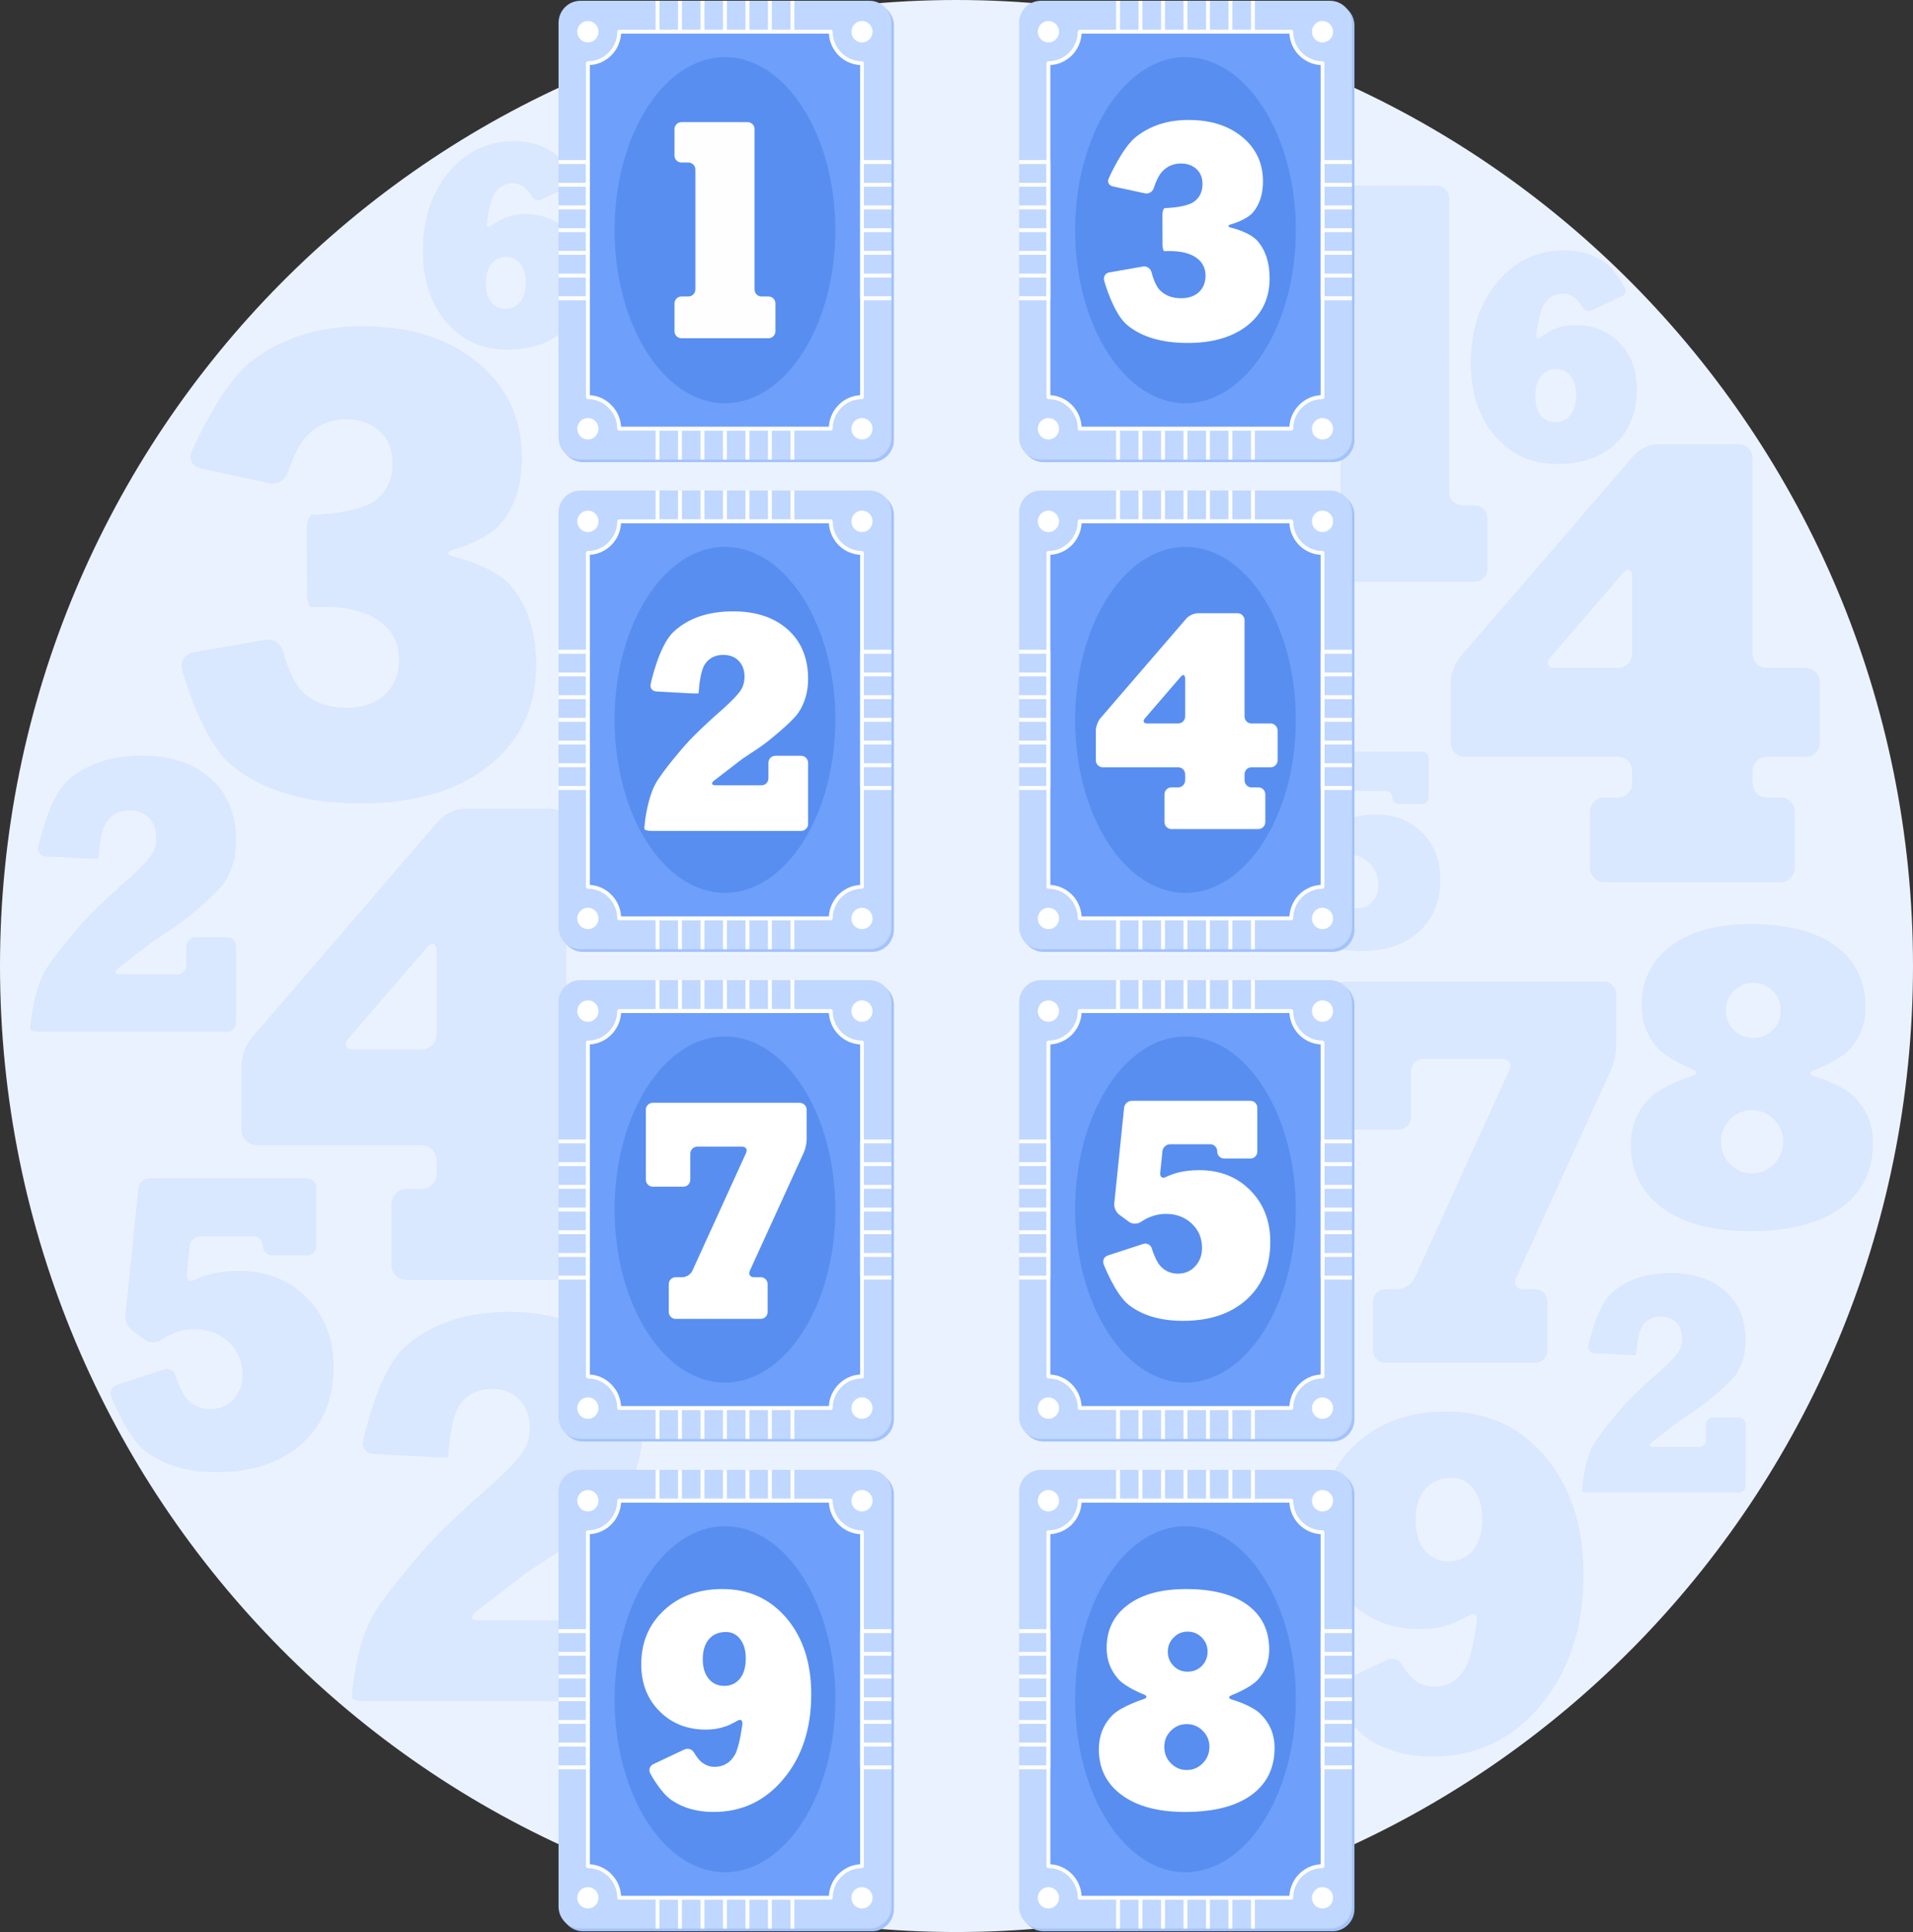 <?xml version="1.0" encoding="utf-8"?>
<!-- Generator: Adobe Illustrator 16.0.0, SVG Export Plug-In . SVG Version: 6.00 Build 0)  -->
<!DOCTYPE svg PUBLIC "-//W3C//DTD SVG 1.0//EN" "http://www.w3.org/TR/2001/REC-SVG-20010904/DTD/svg10.dtd">
<svg version="1.0" id="Layer_1" xmlns="http://www.w3.org/2000/svg" xmlns:xlink="http://www.w3.org/1999/xlink" x="0px" y="0px"
	 width="556.016px" height="561.584px" viewBox="0 0 556.016 561.584" enable-background="new 0 0 556.016 561.584"
	 xml:space="preserve">
<rect x="0" y="0" width="556.016" height="561.584" fill="#333333" stroke="none"/>
<g>
	<path fill-rule="evenodd" clip-rule="evenodd" fill="#EBF2FF" d="M277.994,561.584c153.127,0,278.022-126.146,278.022-280.807
		C556.016,126.145,431.121,0,277.994,0C124.895,0,0,126.145,0,280.777C0,435.438,124.895,561.584,277.994,561.584L277.994,561.584z"
		/>
	<path fill="#D9E7FF" d="M432.312,165.34v-14.745c0-2.061-1.644-3.722-3.685-3.722h-3.714c-2.041,0-3.713-1.689-3.713-3.75V57.661
		c0-2.061-1.673-3.722-3.686-3.722h-35.291c-2.013,0-3.686,1.661-3.686,3.722v14.058c0,2.033,1.673,3.722,3.686,3.722h3.741
		c2.041,0,3.686,1.689,3.686,3.75v63.932c0,2.061-1.645,3.75-3.686,3.75h-3.741c-2.013,0-3.686,1.661-3.686,3.722v14.745
		c0,2.062,1.673,3.751,3.686,3.751h46.403C430.668,169.091,432.312,167.401,432.312,165.34L432.312,165.34z"/>
	<path fill-rule="evenodd" clip-rule="evenodd" fill="#D9E7FF" d="M470.268,194.142h-18.255c-2.239,0-2.892-1.403-1.389-3.092
		l21.061-24.421c1.475-1.747,2.693-1.26,2.693,1.002v22.389C474.378,192.31,472.507,194.142,470.268,194.142L470.268,194.142z
		 M521.632,252.291v-16.348c0-2.291-1.843-4.123-4.082-4.123h-4.054c-2.239,0-4.082-1.861-4.082-4.123v-3.579
		c0-2.262,1.843-4.123,4.082-4.123h11.339c2.239,0,4.081-1.861,4.081-4.151v-17.55c0-2.262-1.842-4.151-4.081-4.151h-11.339
		c-2.239,0-4.082-1.833-4.082-4.123v-56.803c0-2.291-1.871-4.123-4.11-4.123h-23.442c-2.268,0-5.329,1.403-6.803,3.092
		l-50.74,58.864c-1.446,1.689-2.665,4.982-2.665,7.244v17.55c0,2.291,1.814,4.151,4.082,4.151h44.532c2.239,0,4.11,1.861,4.11,4.123
		v3.579c0,2.262-1.871,4.123-4.11,4.123h-4.025c-2.239,0-4.11,1.832-4.11,4.123v16.348c0,2.262,1.871,4.123,4.11,4.123h51.308
		C519.789,256.413,521.632,254.552,521.632,252.291L521.632,252.291z"/>
	<path fill-rule="evenodd" clip-rule="evenodd" fill="#D9E7FF" d="M507.373,431.803v-17.752c0-1.115-0.907-2.031-2.013-2.031h-7.512
		c-1.105,0-2.013,0.916-2.013,2.031v4.496c0,1.145-0.879,2.061-2.013,2.061h-13.351c-1.105,0-1.332-0.602-0.482-1.346l8.334-6.385
		c0.936-0.629,4.054-2.691,4.649-3.092c0.623-0.4,1.842-1.316,2.721-2.004c0,0,7.002-5.496,8.901-8.332
		c1.842-2.805,2.777-6.068,2.777-9.791c0-6.012-1.956-10.766-5.867-14.314c-3.912-3.521-9.213-5.297-15.874-5.297
		c-7.37,0-13.182,2.004-17.434,6.012c-4.224,4.008-6.576,15.146-6.576,15.146c-0.227,1.115,0.481,2.061,1.587,2.117l10.318,0.545
		c1.134,0.057,2.013,0.029,2.013-0.057s0.085-1.088,0.198-2.205c0,0,0.426-4.324,1.616-6.156c1.219-1.832,3.005-2.777,5.386-2.777
		c1.871,0,3.373,0.602,4.507,1.748c1.105,1.174,1.673,2.719,1.673,4.637c0,1.289-0.284,2.463-0.851,3.521
		c-0.596,1.088-2.098,2.635-2.098,2.635c-0.766,0.801-2.069,2.061-2.92,2.805c0,0-0.368,0.344-3.033,2.721
		c-2.664,2.377-5.641,5.268-5.641,5.268c-0.794,0.803-2.041,2.119-2.778,2.949c0,0-6.718,7.615-8.759,11.539
		c-2.013,3.922-2.778,10.076-2.778,10.076c-0.17,1.117-0.255,2.291-0.255,2.635c0,0.373,0.879,0.629,2.013,0.629h43.54
		C506.466,433.834,507.373,432.918,507.373,431.803L507.373,431.803z"/>
	<path fill="#D9E7FF" d="M501.619,293.69c0-2.205,0.766-4.094,2.324-5.668c1.53-1.576,3.43-2.348,5.612-2.348
		c2.239,0,4.139,0.771,5.67,2.348c1.559,1.574,2.353,3.463,2.353,5.668c0,2.262-0.794,4.15-2.353,5.727
		c-1.531,1.518-3.431,2.289-5.67,2.289c-2.183,0-4.082-0.771-5.612-2.289C502.385,297.84,501.619,295.952,501.619,293.69
		L501.619,293.69z M500.201,331.797c0-2.492,0.879-4.639,2.608-6.414c1.757-1.803,3.884-2.691,6.406-2.691
		c2.494,0,4.648,0.889,6.406,2.691c1.758,1.775,2.665,3.922,2.665,6.414c0,2.576-0.907,4.752-2.665,6.557
		c-1.758,1.803-3.912,2.719-6.406,2.719c-2.522,0-4.649-0.916-6.406-2.719C501.08,336.549,500.201,334.374,500.201,331.797
		L500.201,331.797z M491.981,312.672c0,0-8.93,2.834-12.529,6.498c-3.629,3.666-5.442,8.217-5.442,13.629
		c0,7.73,3.09,13.857,9.212,18.352c6.151,4.467,14.57,6.729,25.285,6.729c11.452,0,20.296-2.262,26.532-6.729
		c6.236-4.494,9.354-10.822,9.354-19.01c0-5.184-1.814-9.621-5.442-13.342c-3.628-3.693-11.65-5.928-11.65-5.928
		c-1.474-0.43-1.502-1.201-0.085-1.746c0,0,7.427-2.863,10.432-6.184c3.062-3.35,4.563-7.357,4.563-12.082
		c0-7.674-2.892-13.628-8.674-17.894c-5.783-4.237-13.975-6.356-24.576-6.356c-9.922,0-17.688,2.119-23.357,6.327
		c-5.642,4.237-8.447,10.021-8.447,17.351c0,4.723,1.53,8.846,4.592,12.311c3.09,3.465,10.29,6.242,10.29,6.242
		C493.455,311.383,493.427,312.186,491.981,312.672L491.981,312.672z"/>
	<path fill="#D9E7FF" d="M446.229,374.743h-3.543c-1.956,0-2.892-1.488-2.041-3.264l27.581-60.467
		c0.851-1.775,1.531-4.867,1.531-6.844v-15.26c0-1.975-1.616-3.578-3.572-3.578h-75.316c-1.956,0-3.571,1.604-3.571,3.578v35.816
		c0,1.975,1.615,3.607,3.571,3.607h15.704c1.956,0,3.543-1.633,3.543-3.607v-13.371c0-1.975,1.616-3.578,3.572-3.578h22.96
		c1.956,0,2.892,1.461,2.069,3.236l-27.553,60.467c-0.821,1.775-3.09,3.264-5.045,3.264h-3.516c-1.928,0-3.543,1.604-3.543,3.578
		v14.201c0,1.975,1.615,3.607,3.543,3.607h43.625c1.928,0,3.516-1.633,3.516-3.607v-14.201
		C449.745,376.346,448.157,374.743,446.229,374.743L446.229,374.743z"/>
	<path fill="#D9E7FF" d="M430.81,441.479c0,3.809-0.851,6.844-2.58,9.02c-1.757,2.232-4.138,3.32-7.143,3.32
		c-2.948,0-5.272-1.059-7.03-3.207c-1.729-2.117-2.607-5.066-2.607-8.76c0-3.809,0.906-6.814,2.777-8.99
		c1.843-2.176,4.394-3.264,7.682-3.264c2.637,0,4.791,1.088,6.436,3.293C429.987,435.094,430.81,437.958,430.81,441.479
		L430.81,441.479z M429.25,471.026c0,0-1.19,10.078-3.316,13.742c-2.126,3.693-5.188,5.527-9.212,5.527
		c-2.155,0-4.11-0.746-5.925-2.234c-1.758-1.518-3.288-4.18-3.288-4.18c-0.851-1.518-2.807-2.146-4.365-1.402l-14.003,6.613
		c-1.56,0.715-2.155,2.576-1.361,4.094c0,0,4.564,8.703,9.751,12.197c5.188,3.463,11.452,5.211,18.822,5.211
		c12.671,0,23.188-4.982,31.465-14.945c8.277-9.936,12.416-22.619,12.416-38.021c0-14.059-3.686-25.48-11.112-34.242
		c-7.37-8.732-17.008-13.113-28.828-13.113c-10.743,0-19.502,3.207-26.334,9.563c-6.831,6.357-10.205,14.488-10.205,24.365
		c0,8.504,2.75,15.518,8.221,21.043c5.499,5.525,12.444,8.303,20.863,8.303c3.09,0,6.01-0.486,8.73-1.432
		c2.722-0.916,5.414-2.547,5.414-2.547C428.429,468.651,429.449,469.336,429.25,471.026L429.25,471.026z"/>
	<path fill-rule="evenodd" clip-rule="evenodd" fill="#D9E7FF" d="M413.404,218.478h-31.237c-1.021,0-1.928,0.802-2.041,1.833
		l-2.579,25.223c-0.114,1.002,0.453,2.319,1.275,2.892l2.664,1.947c0.822,0.602,2.154,0.63,2.977,0.058c0,0,1.247-0.859,2.608-1.375
		c1.36-0.544,2.721-0.802,4.053-0.802c2.722,0,5.018,0.859,6.804,2.548c1.814,1.689,2.721,3.836,2.721,6.413
		c0,1.976-0.595,3.607-1.785,4.896c-1.219,1.26-2.722,1.918-4.564,1.918c-1.898,0-3.43-0.716-4.677-2.119s-2.183-4.523-2.183-4.523
		c-0.283-0.974-1.304-1.518-2.268-1.203l-9.326,3.035c-0.964,0.315-1.445,1.346-1.105,2.291c0,0,3.062,7.959,6.661,10.765
		c3.601,2.777,8.334,4.18,14.259,4.18c7.029,0,12.586-1.889,16.752-5.64c4.167-3.779,6.236-8.818,6.236-15.117
		c0-5.525-1.757-10.078-5.244-13.628c-3.543-3.55-8.021-5.354-13.492-5.354c-1.956,0-3.799,0.229-5.5,0.659
		c-1.729,0.429-3.288,1.174-3.288,1.174c-0.907,0.43-1.559-0.029-1.474-1.031l0.596-5.754c0.113-1.002,0.991-1.861,2.012-1.861
		h10.602c0.992,0,1.814,0.859,1.814,1.861v0.057c0,1.031,0.822,1.861,1.843,1.861h6.888c1.021,0,1.843-0.83,1.843-1.861v-11.509
		C415.247,219.28,414.425,218.478,413.404,218.478L413.404,218.478z"/>
	<path fill="#D9E7FF" d="M446.229,115.094c0-2.405,0.539-4.294,1.645-5.726c1.077-1.432,2.551-2.119,4.394-2.119
		c1.786,0,3.175,0.687,4.252,2.09c1.049,1.375,1.588,3.235,1.588,5.583c0,2.376-0.539,4.266-1.616,5.669s-2.494,2.119-4.28,2.119
		c-1.899,0-3.373-0.659-4.394-2.004C446.74,119.36,446.229,117.499,446.229,115.094L446.229,115.094z M446.542,97.257
		c0,0,0.736-6.241,2.069-8.503c1.304-2.262,3.175-3.407,5.669-3.407c1.332,0,2.551,0.487,3.628,1.403
		c1.105,0.944,2.098,2.605,2.098,2.605c0.539,0.917,1.758,1.317,2.722,0.859l8.702-4.123c0.964-0.458,1.332-1.575,0.822-2.52
		c0,0-2.863-5.296-6.095-7.501c-3.26-2.176-7.058-3.292-11.48-3.292c-7.823,0-14.314,3.063-19.474,9.248
		c-5.131,6.155-7.71,13.972-7.71,23.448c0,8.675,2.324,15.747,7.001,21.215c4.649,5.468,10.658,8.188,18.028,8.188
		c7.2,0,12.87-1.947,17.008-5.869c4.139-3.894,6.208-9.248,6.208-16.033c0-5.382-1.644-9.82-4.988-13.285
		c-3.346-3.464-7.598-5.182-12.813-5.182c-2.183,0-4.252,0.372-6.179,1.174c-1.899,0.773-3.912,2.348-3.912,2.348
		C446.995,98.66,446.429,98.345,446.542,97.257L446.542,97.257z"/>
	<path fill-rule="evenodd" clip-rule="evenodd" fill="#D9E7FF" d="M52.895,194.6c0,0,5.584,20.7,14.542,27.972
		c8.986,7.301,21.458,10.965,37.446,10.965c15.59,0,28.006-3.636,37.162-10.908c9.185-7.272,13.776-17.006,13.776-29.26
		c0-9.734-2.494-17.464-7.427-23.19c-4.932-5.726-16.441-8.36-16.441-8.36c-2.324-0.515-2.324-1.489-0.057-2.09
		c0,0,9.354-2.577,13.55-7.415c4.167-4.839,6.236-11.252,6.236-19.269c0-11.309-4.252-20.528-12.784-27.6
		c-8.532-7.1-19.701-10.622-33.562-10.622c-12.869,0-23.669,3.464-32.514,10.393c-8.815,6.929-17.121,25.997-17.121,25.997
		c-0.964,2.176,0.142,4.38,2.495,4.896l20.069,4.352c2.324,0.487,4.791-0.974,5.471-3.264c0,0,2.069-6.843,5.188-10.221
		c3.146-3.407,7.03-5.097,11.679-5.097c3.997,0,7.257,1.174,9.779,3.522c2.495,2.319,3.713,5.411,3.713,9.219
		c0,4.924-1.842,8.675-5.556,11.223s-12.076,3.378-12.076,3.378c-2.381,0.258-4.96,0.458-5.811,0.458
		c-0.822,0-1.502,1.976-1.502,4.352l0.085,18.151c0,2.405,0.51,4.323,1.106,4.266c0,0,0,0,0.595-0.029
		c0.595-0.057,1.502-0.057,2.806-0.057c7.001,0,12.444,1.346,16.356,4.065c3.912,2.72,5.868,6.47,5.868,11.28
		c0,4.237-1.389,7.645-4.11,10.192c-2.75,2.548-6.463,3.836-11.083,3.836c-5.612,0-10.035-1.718-13.294-5.125
		c-3.26-3.436-5.159-11.137-5.159-11.137c-0.567-2.348-2.948-3.922-5.272-3.493l-21.033,3.665
		C53.688,190.077,52.271,192.31,52.895,194.6L52.895,194.6z"/>
	<path fill-rule="evenodd" clip-rule="evenodd" fill="#D9E7FF" d="M122.513,305.055h-19.672c-2.409,0-3.09-1.488-1.474-3.32
		l22.677-26.283c1.559-1.861,2.863-1.374,2.863,1.06v24.106C126.907,303.081,124.923,305.055,122.513,305.055L122.513,305.055z
		 M177.761,367.641v-17.578c0-2.463-1.984-4.467-4.394-4.467h-4.337c-2.409,0-4.422-2.004-4.422-4.438v-3.836
		c0-2.434,2.013-4.438,4.422-4.438h12.189c2.41,0,4.394-2.004,4.394-4.467v-18.896c0-2.434-1.984-4.467-4.394-4.467H169.03
		c-2.409,0-4.422-1.975-4.422-4.438v-61.096c0-2.462-1.984-4.467-4.394-4.467h-25.257c-2.438,0-5.698,1.518-7.313,3.35
		l-54.567,63.33c-1.587,1.832-2.892,5.354-2.892,7.787v18.896c0,2.463,1.956,4.467,4.394,4.467h47.934
		c2.41,0,4.394,2.004,4.394,4.438v3.836c0,2.434-1.984,4.438-4.394,4.438h-4.365c-2.41,0-4.394,2.004-4.394,4.467v17.578
		c0,2.434,1.984,4.439,4.394,4.439h55.219C175.776,372.081,177.761,370.075,177.761,367.641L177.761,367.641z"/>
	<path fill-rule="evenodd" clip-rule="evenodd" fill="#D9E7FF" d="M89.263,342.504H43.229c-1.474,0-2.807,1.23-2.977,2.721
		l-3.827,37.133c-0.142,1.488,0.708,3.406,1.899,4.295l3.912,2.863c1.219,0.859,3.175,0.887,4.422,0.057
		c0,0,1.814-1.289,3.827-2.033c2.013-0.771,3.997-1.145,5.953-1.145c4.025,0,7.37,1.23,10.035,3.723
		c2.665,2.49,3.997,5.639,3.997,9.447c0,2.92-0.879,5.326-2.665,7.215c-1.757,1.861-3.997,2.807-6.69,2.807
		c-2.778,0-5.074-1.031-6.888-3.121c-1.842-2.063-3.203-6.643-3.203-6.643c-0.425-1.461-1.956-2.232-3.345-1.775l-13.748,4.494
		c-1.417,0.459-2.126,1.977-1.616,3.352c0,0,4.507,11.738,9.808,15.832c5.301,4.123,12.303,6.184,20.977,6.184
		c10.347,0,18.567-2.777,24.718-8.332c6.094-5.553,9.156-12.969,9.156-22.244c0-8.16-2.58-14.832-7.739-20.07
		c-5.187-5.24-11.792-7.873-19.842-7.873c-2.892,0-5.613,0.314-8.135,0.943c-2.523,0.66-4.819,1.748-4.819,1.748
		c-1.36,0.658-2.324-0.029-2.183-1.518l0.879-8.504c0.17-1.461,1.502-2.691,2.977-2.691h15.59c1.474,0,2.693,1.23,2.693,2.721v0.086
		c0,1.518,1.219,2.719,2.693,2.719h10.176c1.502,0,2.693-1.201,2.693-2.719v-16.949C91.956,343.735,90.765,342.504,89.263,342.504
		L89.263,342.504z"/>
	<path fill-rule="evenodd" clip-rule="evenodd" fill="#D9E7FF" d="M186.69,490.868v-31.494c0-1.975-1.616-3.607-3.572-3.607h-13.323
		c-1.956,0-3.572,1.633-3.572,3.607v8.018c0,1.975-1.587,3.607-3.572,3.607h-23.698c-1.956,0-2.353-1.061-0.85-2.377l14.797-11.338
		c1.616-1.117,7.143-4.752,8.249-5.469c1.077-0.744,3.26-2.318,4.791-3.551c0,0,12.473-9.762,15.789-14.771
		c3.288-4.982,4.961-10.795,4.961-17.379c0-10.65-3.487-19.125-10.403-25.367c-6.973-6.299-16.356-9.42-28.176-9.42
		c-13.068,0-23.357,3.551-30.898,10.65c-7.512,7.129-11.679,26.914-11.679,26.914c-0.397,1.918,0.879,3.607,2.835,3.693
		l18.283,1.002c1.984,0.113,3.6,0.057,3.6-0.115s0.142-1.918,0.34-3.895c0,0,0.737-7.672,2.863-10.965
		c2.154-3.234,5.329-4.867,9.524-4.867c3.316,0,5.981,1.031,7.994,3.092c1.984,2.063,2.977,4.811,2.977,8.217
		c0,2.262-0.51,4.352-1.531,6.242c-1.049,1.889-3.713,4.666-3.713,4.666c-1.361,1.404-3.685,3.637-5.131,4.982
		c0,0-0.68,0.602-5.414,4.811c-4.734,4.207-9.978,9.361-9.978,9.361c-1.417,1.402-3.628,3.75-4.96,5.24
		c0,0-11.906,13.484-15.534,20.441c-3.6,6.957-4.96,17.895-4.96,17.895c-0.255,1.975-0.425,4.064-0.425,4.666
		c0,0.629,1.587,1.117,3.572,1.117h77.244C185.074,494.475,186.69,492.842,186.69,490.868L186.69,490.868z"/>
	<path fill="#D9E7FF" d="M141.194,82.312c0-2.319,0.539-4.18,1.587-5.554c1.077-1.403,2.494-2.09,4.309-2.09
		c1.729,0,3.118,0.687,4.167,2.033c1.021,1.345,1.53,3.178,1.53,5.439c0,2.348-0.539,4.209-1.559,5.554
		c-1.049,1.375-2.466,2.062-4.195,2.062c-1.843,0-3.289-0.63-4.309-1.947C141.704,86.492,141.194,84.66,141.194,82.312
		L141.194,82.312z M141.505,64.934c0,0,0.737-6.099,2.013-8.332c1.275-2.205,3.118-3.321,5.527-3.321
		c1.304,0,2.495,0.458,3.572,1.375s2.013,2.548,2.013,2.548c0.539,0.888,1.729,1.289,2.665,0.831l8.504-4.037
		c0.936-0.429,1.304-1.546,0.822-2.462c0,0-2.807-5.153-5.981-7.301c-3.146-2.147-6.888-3.206-11.197-3.206
		c-7.653,0-13.975,2.978-18.992,8.99c-5.045,6.041-7.54,13.657-7.54,22.904c0,8.503,2.268,15.403,6.803,20.728
		c4.564,5.326,10.432,7.988,17.631,7.988c7.03,0,12.558-1.89,16.611-5.698c4.053-3.836,6.066-9.047,6.066-15.689
		c0-5.239-1.644-9.563-4.904-12.941c-3.26-3.378-7.398-5.096-12.473-5.096c-2.154,0-4.167,0.401-6.038,1.174
		c-1.871,0.744-3.855,2.262-3.855,2.262C141.959,66.308,141.392,65.964,141.505,64.934L141.505,64.934z"/>
	<path fill-rule="evenodd" clip-rule="evenodd" fill="#D9E7FF" d="M68.627,297.327v-22.333c0-1.403-1.134-2.548-2.523-2.548h-9.439
		c-1.389,0-2.523,1.145-2.523,2.548v5.669c0,1.431-1.134,2.578-2.551,2.578H34.81c-1.389,0-1.673-0.773-0.624-1.69l10.488-8.045
		c1.162-0.802,5.074-3.35,5.839-3.865c0.794-0.544,2.325-1.661,3.43-2.52c0,0,8.815-6.929,11.168-10.479
		c2.353-3.55,3.515-7.644,3.515-12.311c0-7.559-2.438-13.571-7.37-18.008c-4.933-4.466-11.594-6.671-19.956-6.671
		c-9.27,0-16.583,2.491-21.94,7.558c-5.329,5.039-8.277,19.068-8.277,19.068c-0.284,1.375,0.624,2.548,2.013,2.634l12.982,0.687
		c1.389,0.086,2.523,0.057,2.523-0.057c0-0.144,0.113-1.375,0.255-2.777c0,0,0.51-5.439,2.041-7.759
		c1.502-2.319,3.77-3.464,6.747-3.464c2.353,0,4.252,0.716,5.669,2.205c1.389,1.46,2.098,3.407,2.098,5.812
		c0,1.604-0.34,3.092-1.077,4.409c-0.737,1.374-2.608,3.321-2.608,3.321c-0.992,1.002-2.636,2.605-3.657,3.55
		c0,0-0.482,0.401-3.855,3.407c-3.345,2.978-7.058,6.642-7.058,6.642c-0.992,1.002-2.58,2.663-3.515,3.693
		c0,0-8.447,9.563-11.027,14.515c-2.551,4.926-3.515,12.684-3.515,12.684c-0.17,1.402-0.312,2.893-0.312,3.32
		c0,0.43,1.134,0.803,2.551,0.803h54.766C67.493,299.903,68.627,298.729,68.627,297.327L68.627,297.327z"/>
	<path fill-rule="evenodd" clip-rule="evenodd" fill="#A3C3FA" d="M169.427,1.002h84.047c3.486,0,6.35,2.892,6.35,6.442V127.92
		c0,3.522-2.863,6.414-6.35,6.414h-84.047c-3.515,0-6.35-2.892-6.35-6.414V7.444C163.077,3.894,165.912,1.002,169.427,1.002
		L169.427,1.002z"/>
	<path fill-rule="evenodd" clip-rule="evenodd" fill="#C0D7FF" d="M168.69,0.229h84.047c3.487,0,6.35,2.892,6.35,6.413v120.505
		c0,3.55-2.863,6.442-6.35,6.442H168.69c-3.515,0-6.35-2.892-6.35-6.442V6.642C162.34,3.121,165.175,0.229,168.69,0.229
		L168.69,0.229z"/>
	<path fill-rule="evenodd" clip-rule="evenodd" fill="#FEFEFE" d="M230.882,133.589h-1.134v-8.417h-5.414v8.417H223.2v-8.417h-5.386
		v8.417h-1.134v-8.417h-5.414v8.417h-1.134v-8.417h-5.386v8.417h-1.134v-8.417h-5.414v8.417h-1.134v-8.417h-5.386v8.417h-1.134
		v-8.99c0-0.315,0.255-0.573,0.567-0.573h6.52h6.548h6.52h6.548h6.52h6.548c0.312,0,0.567,0.258,0.567,0.573V133.589z"/>
	<path fill-rule="evenodd" clip-rule="evenodd" fill="#6E9FFA" d="M179.943,9.219h61.512c0,5.039,4.082,9.162,9.071,9.162v97.057
		c-4.989,0-9.071,4.123-9.071,9.162h-61.512c0-5.039-4.082-9.162-9.071-9.162V18.38C175.861,18.38,179.943,14.258,179.943,9.219
		L179.943,9.219z"/>
	<path fill="#FEFEFE" d="M179.943,8.646h61.512c0.312,0,0.567,0.257,0.567,0.572c0,2.348,0.964,4.495,2.495,6.07
		c1.559,1.546,3.685,2.519,6.009,2.519c0.312,0,0.567,0.258,0.567,0.573v97.057c0,0.315-0.255,0.572-0.567,0.572
		c-2.324,0-4.45,0.945-6.009,2.52c-1.531,1.546-2.495,3.693-2.495,6.07c0,0.315-0.255,0.573-0.567,0.573h-61.512
		c-0.312,0-0.539-0.258-0.539-0.573c0-2.376-0.964-4.524-2.523-6.07c-1.531-1.575-3.657-2.52-6.009-2.52
		c-0.312,0-0.567-0.257-0.567-0.572V18.38c0-0.315,0.255-0.573,0.567-0.573c2.353,0,4.479-0.973,6.009-2.519
		c1.559-1.575,2.523-3.722,2.523-6.07C179.405,8.904,179.631,8.646,179.943,8.646L179.943,8.646z M240.917,9.792H180.51
		c-0.142,2.434-1.19,4.667-2.834,6.298c-1.616,1.632-3.799,2.691-6.236,2.834v95.94c2.438,0.143,4.62,1.203,6.236,2.863
		c1.644,1.632,2.693,3.837,2.834,6.299h60.406c0.142-2.462,1.19-4.667,2.806-6.299c1.616-1.66,3.827-2.72,6.265-2.863v-95.94
		c-2.438-0.143-4.649-1.202-6.265-2.834C242.107,14.458,241.058,12.225,240.917,9.792L240.917,9.792z"/>
	<path fill-rule="evenodd" clip-rule="evenodd" fill="#FFFFFF" d="M170.873,12.339c1.701,0,3.089-1.403,3.089-3.121
		s-1.389-3.121-3.089-3.121c-1.701,0-3.09,1.403-3.09,3.121S169.171,12.339,170.873,12.339L170.873,12.339z"/>
	<path fill-rule="evenodd" clip-rule="evenodd" fill="#FFFFFF" d="M250.526,12.339c1.701,0,3.09-1.403,3.09-3.121
		s-1.389-3.121-3.09-3.121s-3.062,1.403-3.062,3.121S248.825,12.339,250.526,12.339L250.526,12.339z"/>
	<path fill-rule="evenodd" clip-rule="evenodd" fill="#FFFFFF" d="M170.873,127.749c1.701,0,3.089-1.403,3.089-3.121
		c0-1.718-1.389-3.121-3.089-3.121c-1.701,0-3.09,1.403-3.09,3.121C167.783,126.346,169.171,127.749,170.873,127.749
		L170.873,127.749z"/>
	<path fill-rule="evenodd" clip-rule="evenodd" fill="#FFFFFF" d="M250.526,127.749c1.701,0,3.09-1.403,3.09-3.121
		c0-1.718-1.389-3.121-3.09-3.121s-3.062,1.403-3.062,3.121C247.464,126.346,248.825,127.749,250.526,127.749L250.526,127.749z"/>
	<path fill-rule="evenodd" clip-rule="evenodd" fill="#588EF0" d="M210.699,117.212c17.66,0,32.088-22.618,32.088-50.303
		c0-27.714-14.428-50.304-32.088-50.304s-32.06,22.589-32.06,50.304C178.639,94.595,193.04,117.212,210.699,117.212L210.699,117.212
		z"/>
	<path fill="#FEFEFE" d="M191.679,8.646h5.386V0.229h1.134v8.417h5.414V0.229h1.134v8.417h5.386V0.229h1.134v8.417h5.414V0.229
		h1.134v8.417h5.386V0.229h1.134v8.417h5.414V0.229h1.134v8.99c0,0.315-0.255,0.573-0.567,0.573h-6.548h-6.52h-6.548h-6.52h-6.548
		h-6.52c-0.312,0-0.567-0.258-0.567-0.573v-8.99h1.134V8.646z"/>
	<path fill-rule="evenodd" clip-rule="evenodd" fill="#FEFEFE" d="M162.34,86.12h7.965v-5.44h-7.965v-1.145h7.965v-5.469h-7.965
		v-1.145h7.965v-5.44h-7.965v-1.145h7.965v-5.468h-7.965v-1.146h7.965v-5.439h-7.965v-1.146h7.965v-5.468h-7.965v-1.145h8.532
		c0.312,0,0.567,0.257,0.567,0.572v6.614v6.585v6.614v6.585v6.613v6.585c0,0.315-0.255,0.573-0.567,0.573h-8.532V86.12z"/>
	<path fill-rule="evenodd" clip-rule="evenodd" fill="#FEFEFE" d="M259.086,86.12h-7.994v-5.44h7.994v-1.145h-7.994v-5.469h7.994
		v-1.145h-7.994v-5.44h7.994v-1.145h-7.994v-5.468h7.994v-1.146h-7.994v-5.439h7.994v-1.146h-7.994v-5.468h7.994v-1.145h-8.561
		c-0.312,0-0.567,0.257-0.567,0.572v6.614v6.585v6.614v6.585v6.613v6.585c0,0.315,0.255,0.573,0.567,0.573h8.561V86.12z"/>
	<path fill-rule="evenodd" clip-rule="evenodd" fill="#A3C3FA" d="M169.427,143.352h84.047c3.486,0,6.35,2.892,6.35,6.413v120.477
		c0,3.55-2.863,6.442-6.35,6.442h-84.047c-3.515,0-6.35-2.892-6.35-6.442V149.765C163.077,146.244,165.912,143.352,169.427,143.352
		L169.427,143.352z"/>
	<path fill-rule="evenodd" clip-rule="evenodd" fill="#C0D7FF" d="M168.69,142.579h84.047c3.487,0,6.35,2.863,6.35,6.413v120.505
		c0,3.521-2.863,6.413-6.35,6.413H168.69c-3.515,0-6.35-2.892-6.35-6.413V148.992C162.34,145.442,165.175,142.579,168.69,142.579
		L168.69,142.579z"/>
	<path fill-rule="evenodd" clip-rule="evenodd" fill="#FEFEFE" d="M230.882,275.91h-1.134v-8.417h-5.414v8.417H223.2v-8.417h-5.386
		v8.417h-1.134v-8.417h-5.414v8.417h-1.134v-8.417h-5.386v8.417h-1.134v-8.417h-5.414v8.417h-1.134v-8.417h-5.386v8.417h-1.134
		v-8.99c0-0.315,0.255-0.544,0.567-0.544h6.52h6.548h6.52h6.548h6.52h6.548c0.312,0,0.567,0.229,0.567,0.544V275.91z"/>
	<path fill-rule="evenodd" clip-rule="evenodd" fill="#6E9FFA" d="M179.943,151.54h61.512c0,5.039,4.082,9.19,9.071,9.19v97.028
		c-4.989,0-9.071,4.123-9.071,9.162h-61.512c0-5.039-4.082-9.162-9.071-9.162V160.73C175.861,160.73,179.943,156.579,179.943,151.54
		L179.943,151.54z"/>
	<path fill="#FEFEFE" d="M179.943,150.968h61.512c0.312,0,0.567,0.257,0.567,0.572c0,2.376,0.964,4.524,2.495,6.07
		c1.559,1.575,3.685,2.548,6.009,2.548c0.312,0,0.567,0.257,0.567,0.572v97.028c0,0.315-0.255,0.573-0.567,0.573
		c-2.324,0-4.45,0.973-6.009,2.519c-1.531,1.575-2.495,3.722-2.495,6.07c0,0.315-0.255,0.573-0.567,0.573h-61.512
		c-0.312,0-0.539-0.258-0.539-0.573c0-2.348-0.964-4.495-2.523-6.07c-1.531-1.546-3.657-2.519-6.009-2.519
		c-0.312,0-0.567-0.258-0.567-0.573V160.73c0-0.315,0.255-0.572,0.567-0.572c2.353,0,4.479-0.974,6.009-2.548
		c1.559-1.546,2.523-3.693,2.523-6.07C179.405,151.225,179.631,150.968,179.943,150.968L179.943,150.968z M240.917,152.113H180.51
		c-0.142,2.462-1.19,4.667-2.834,6.327c-1.616,1.632-3.799,2.691-6.236,2.834v95.94c2.438,0.143,4.62,1.202,6.236,2.834
		c1.644,1.632,2.693,3.865,2.834,6.327h60.406c0.142-2.462,1.19-4.695,2.806-6.327c1.616-1.632,3.827-2.691,6.265-2.834v-95.94
		c-2.438-0.143-4.649-1.202-6.265-2.834C242.107,156.779,241.058,154.575,240.917,152.113L240.917,152.113z"/>
	<path fill-rule="evenodd" clip-rule="evenodd" fill="#FFFFFF" d="M170.873,154.661c1.701,0,3.089-1.403,3.089-3.121
		s-1.389-3.121-3.089-3.121c-1.701,0-3.09,1.403-3.09,3.121S169.171,154.661,170.873,154.661L170.873,154.661z"/>
	<path fill-rule="evenodd" clip-rule="evenodd" fill="#FFFFFF" d="M250.526,154.661c1.701,0,3.09-1.403,3.09-3.121
		s-1.389-3.121-3.09-3.121s-3.062,1.403-3.062,3.121S248.825,154.661,250.526,154.661L250.526,154.661z"/>
	<path fill-rule="evenodd" clip-rule="evenodd" fill="#FFFFFF" d="M170.873,270.07c1.701,0,3.089-1.375,3.089-3.092
		s-1.389-3.121-3.089-3.121c-1.701,0-3.09,1.403-3.09,3.121S169.171,270.07,170.873,270.07L170.873,270.07z"/>
	<path fill-rule="evenodd" clip-rule="evenodd" fill="#FFFFFF" d="M250.526,270.07c1.701,0,3.09-1.375,3.09-3.092
		s-1.389-3.121-3.09-3.121s-3.062,1.403-3.062,3.121S248.825,270.07,250.526,270.07L250.526,270.07z"/>
	<path fill-rule="evenodd" clip-rule="evenodd" fill="#588EF0" d="M210.699,259.534c17.66,0,32.088-22.589,32.088-50.303
		c0-27.686-14.428-50.275-32.088-50.275s-32.06,22.589-32.06,50.275C178.639,236.944,193.04,259.534,210.699,259.534
		L210.699,259.534z"/>
	<path fill="#FEFEFE" d="M191.679,150.968h5.386v-8.389h1.134v8.389h5.414v-8.389h1.134v8.389h5.386v-8.389h1.134v8.389h5.414
		v-8.389h1.134v8.389h5.386v-8.389h1.134v8.389h5.414v-8.389h1.134v8.961c0,0.315-0.255,0.573-0.567,0.573h-6.548h-6.52h-6.548
		h-6.52h-6.548h-6.52c-0.312,0-0.567-0.258-0.567-0.573v-8.961h1.134V150.968z"/>
	<path fill-rule="evenodd" clip-rule="evenodd" fill="#FEFEFE" d="M162.34,228.47h7.965v-5.468h-7.965v-1.145h7.965v-5.44h-7.965
		v-1.145h7.965v-5.469h-7.965v-1.145h7.965v-5.44h-7.965v-1.145h7.965v-5.468h-7.965v-1.117h7.965v-5.468h-7.965v-1.146h8.532
		c0.312,0,0.567,0.258,0.567,0.573v6.585v6.614v6.585v6.613v6.585v6.614c0,0.315-0.255,0.573-0.567,0.573h-8.532V228.47z"/>
	<path fill-rule="evenodd" clip-rule="evenodd" fill="#FEFEFE" d="M259.086,228.47h-7.994v-5.468h7.994v-1.145h-7.994v-5.44h7.994
		v-1.145h-7.994v-5.469h7.994v-1.145h-7.994v-5.44h7.994v-1.145h-7.994v-5.468h7.994v-1.117h-7.994v-5.468h7.994v-1.146h-8.561
		c-0.312,0-0.567,0.258-0.567,0.573v6.585v6.614v6.585v6.613v6.585v6.614c0,0.315,0.255,0.573,0.567,0.573h8.561V228.47z"/>
	<path fill-rule="evenodd" clip-rule="evenodd" fill="#A3C3FA" d="M169.427,285.702h84.047c3.486,0,6.35,2.863,6.35,6.414v120.477
		c0,3.521-2.863,6.412-6.35,6.412h-84.047c-3.515,0-6.35-2.891-6.35-6.412V292.116C163.077,288.565,165.912,285.702,169.427,285.702
		L169.427,285.702z"/>
	<path fill-rule="evenodd" clip-rule="evenodd" fill="#C0D7FF" d="M168.69,284.901h84.047c3.487,0,6.35,2.891,6.35,6.412v120.506
		c0,3.551-2.863,6.441-6.35,6.441H168.69c-3.515,0-6.35-2.891-6.35-6.441V291.313C162.34,287.792,165.175,284.901,168.69,284.901
		L168.69,284.901z"/>
	<path fill-rule="evenodd" clip-rule="evenodd" fill="#FEFEFE" d="M230.882,418.26h-1.134v-8.418h-5.414v8.418H223.2v-8.418h-5.386
		v8.418h-1.134v-8.418h-5.414v8.418h-1.134v-8.418h-5.386v8.418h-1.134v-8.418h-5.414v8.418h-1.134v-8.418h-5.386v8.418h-1.134
		v-8.99c0-0.314,0.255-0.572,0.567-0.572h6.52h6.548h6.52h6.548h6.52h6.548c0.312,0,0.567,0.258,0.567,0.572V418.26z"/>
	<path fill-rule="evenodd" clip-rule="evenodd" fill="#6E9FFA" d="M179.943,293.891h61.512c0,5.039,4.082,9.16,9.071,9.16v97.057
		c-4.989,0-9.071,4.123-9.071,9.162h-61.512c0-5.039-4.082-9.162-9.071-9.162v-97.057
		C175.861,303.051,179.943,298.93,179.943,293.891L179.943,293.891z"/>
	<path fill="#FEFEFE" d="M179.943,293.317h61.512c0.312,0,0.567,0.258,0.567,0.574c0,2.348,0.964,4.523,2.495,6.068
		c1.559,1.547,3.685,2.52,6.009,2.52c0.312,0,0.567,0.258,0.567,0.572v97.057c0,0.316-0.255,0.574-0.567,0.574
		c-2.324,0-4.45,0.943-6.009,2.52c-1.531,1.545-2.495,3.693-2.495,6.068c0,0.316-0.255,0.572-0.567,0.572h-61.512
		c-0.312,0-0.539-0.256-0.539-0.572c0-2.375-0.964-4.523-2.523-6.068c-1.531-1.576-3.657-2.52-6.009-2.52
		c-0.312,0-0.567-0.258-0.567-0.574v-97.057c0-0.314,0.255-0.572,0.567-0.572c2.353,0,4.479-0.973,6.009-2.52
		c1.559-1.545,2.523-3.721,2.523-6.068C179.405,293.575,179.631,293.317,179.943,293.317L179.943,293.317z M240.917,294.463H180.51
		c-0.142,2.434-1.19,4.666-2.834,6.299c-1.616,1.631-3.799,2.691-6.236,2.834v95.939c2.438,0.145,4.62,1.203,6.236,2.863
		c1.644,1.633,2.693,3.836,2.834,6.299h60.406c0.142-2.463,1.19-4.666,2.806-6.299c1.616-1.66,3.827-2.719,6.265-2.863v-95.939
		c-2.438-0.143-4.649-1.203-6.265-2.834C242.107,299.129,241.058,296.897,240.917,294.463L240.917,294.463z"/>
	<path fill-rule="evenodd" clip-rule="evenodd" fill="#FFFFFF" d="M170.873,297.01c1.701,0,3.089-1.402,3.089-3.119
		c0-1.719-1.389-3.121-3.089-3.121c-1.701,0-3.09,1.402-3.09,3.121C167.783,295.608,169.171,297.01,170.873,297.01L170.873,297.01z"
		/>
	<path fill-rule="evenodd" clip-rule="evenodd" fill="#FFFFFF" d="M250.526,297.01c1.701,0,3.09-1.402,3.09-3.119
		c0-1.719-1.389-3.121-3.09-3.121s-3.062,1.402-3.062,3.121C247.464,295.608,248.825,297.01,250.526,297.01L250.526,297.01z"/>
	<path fill-rule="evenodd" clip-rule="evenodd" fill="#FFFFFF" d="M170.873,412.42c1.701,0,3.089-1.404,3.089-3.121
		c0-1.719-1.389-3.121-3.089-3.121c-1.701,0-3.09,1.402-3.09,3.121C167.783,411.016,169.171,412.42,170.873,412.42L170.873,412.42z"
		/>
	<path fill-rule="evenodd" clip-rule="evenodd" fill="#FFFFFF" d="M250.526,412.42c1.701,0,3.09-1.404,3.09-3.121
		c0-1.719-1.389-3.121-3.09-3.121s-3.062,1.402-3.062,3.121C247.464,411.016,248.825,412.42,250.526,412.42L250.526,412.42z"/>
	<path fill-rule="evenodd" clip-rule="evenodd" fill="#588EF0" d="M210.699,401.883c17.66,0,32.088-22.617,32.088-50.303
		c0-27.715-14.428-50.303-32.088-50.303s-32.06,22.588-32.06,50.303C178.639,379.266,193.04,401.883,210.699,401.883
		L210.699,401.883z"/>
	<path fill="#FEFEFE" d="M191.679,293.317h5.386v-8.416h1.134v8.416h5.414v-8.416h1.134v8.416h5.386v-8.416h1.134v8.416h5.414
		v-8.416h1.134v8.416h5.386v-8.416h1.134v8.416h5.414v-8.416h1.134v8.99c0,0.314-0.255,0.572-0.567,0.572h-6.548h-6.52h-6.548h-6.52
		h-6.548h-6.52c-0.312,0-0.567-0.258-0.567-0.572v-8.99h1.134V293.317z"/>
	<path fill-rule="evenodd" clip-rule="evenodd" fill="#FEFEFE" d="M162.34,370.792h7.965v-5.439h-7.965v-1.146h7.965v-5.467h-7.965
		v-1.146h7.965v-5.439h-7.965v-1.145h7.965v-5.469h-7.965v-1.117h7.965v-5.469h-7.965v-1.145h7.965v-5.469h-7.965v-1.115h8.532
		c0.312,0,0.567,0.229,0.567,0.543v6.613v6.586v6.613v6.584v6.615v6.584c0,0.314-0.255,0.572-0.567,0.572h-8.532V370.792z"/>
	<path fill-rule="evenodd" clip-rule="evenodd" fill="#FEFEFE" d="M259.086,370.792h-7.994v-5.439h7.994v-1.146h-7.994v-5.467h7.994
		v-1.146h-7.994v-5.439h7.994v-1.145h-7.994v-5.469h7.994v-1.117h-7.994v-5.469h7.994v-1.145h-7.994v-5.469h7.994v-1.115h-8.561
		c-0.312,0-0.567,0.229-0.567,0.543v6.613v6.586v6.613v6.584v6.615v6.584c0,0.314,0.255,0.572,0.567,0.572h8.561V370.792z"/>
	<path fill-rule="evenodd" clip-rule="evenodd" fill="#A3C3FA" d="M169.427,428.024h84.047c3.486,0,6.35,2.891,6.35,6.412v120.477
		c0,3.551-2.863,6.441-6.35,6.441h-84.047c-3.515,0-6.35-2.891-6.35-6.441V434.436C163.077,430.915,165.912,428.024,169.427,428.024
		L169.427,428.024z"/>
	<path fill-rule="evenodd" clip-rule="evenodd" fill="#C0D7FF" d="M168.69,427.25h84.047c3.487,0,6.35,2.893,6.35,6.414v120.504
		c0,3.521-2.863,6.414-6.35,6.414H168.69c-3.515,0-6.35-2.893-6.35-6.414V433.665C162.34,430.143,165.175,427.25,168.69,427.25
		L168.69,427.25z"/>
	<path fill-rule="evenodd" clip-rule="evenodd" fill="#FEFEFE" d="M230.882,560.583h-1.134v-8.418h-5.414v8.418H223.2v-8.418h-5.386
		v8.418h-1.134v-8.418h-5.414v8.418h-1.134v-8.418h-5.386v8.418h-1.134v-8.418h-5.414v8.418h-1.134v-8.418h-5.386v8.418h-1.134
		v-8.961c0-0.316,0.255-0.574,0.567-0.574h6.52h6.548h6.52h6.548h6.52h6.548c0.312,0,0.567,0.258,0.567,0.574V560.583z"/>
	<path fill-rule="evenodd" clip-rule="evenodd" fill="#6E9FFA" d="M179.943,436.211h61.512c0,5.068,4.082,9.191,9.071,9.191v97.027
		c-4.989,0-9.071,4.123-9.071,9.191h-61.512c0-5.068-4.082-9.191-9.071-9.191v-97.027
		C175.861,445.403,179.943,441.28,179.943,436.211L179.943,436.211z"/>
	<path fill="#FEFEFE" d="M179.943,435.639h61.512c0.312,0,0.567,0.258,0.567,0.572c0,2.377,0.964,4.523,2.495,6.07
		c1.559,1.574,3.685,2.547,6.009,2.547c0.312,0,0.567,0.258,0.567,0.574v97.027c0,0.314-0.255,0.572-0.567,0.572
		c-2.324,0-4.45,0.975-6.009,2.52c-1.531,1.574-2.495,3.723-2.495,6.1c0,0.314-0.255,0.543-0.567,0.543h-61.512
		c-0.312,0-0.539-0.229-0.539-0.543c0-2.377-0.964-4.525-2.523-6.1c-1.531-1.545-3.657-2.52-6.009-2.52
		c-0.312,0-0.567-0.258-0.567-0.572v-97.027c0-0.316,0.255-0.574,0.567-0.574c2.353,0,4.479-0.973,6.009-2.547
		c1.559-1.547,2.523-3.693,2.523-6.07C179.405,435.897,179.631,435.639,179.943,435.639L179.943,435.639z M240.917,436.784H180.51
		c-0.142,2.463-1.19,4.668-2.834,6.328c-1.616,1.631-3.799,2.691-6.236,2.834v95.941c2.438,0.143,4.62,1.201,6.236,2.834
		c1.644,1.631,2.693,3.865,2.834,6.326h60.406c0.142-2.461,1.19-4.695,2.806-6.326c1.616-1.633,3.827-2.691,6.265-2.834v-95.941
		c-2.438-0.143-4.649-1.203-6.265-2.834C242.107,441.452,241.058,439.247,240.917,436.784L240.917,436.784z"/>
	<path fill-rule="evenodd" clip-rule="evenodd" fill="#FFFFFF" d="M170.873,439.333c1.701,0,3.089-1.402,3.089-3.121
		c0-1.717-1.389-3.121-3.089-3.121c-1.701,0-3.09,1.404-3.09,3.121C167.783,437.93,169.171,439.333,170.873,439.333L170.873,439.333
		z"/>
	<path fill-rule="evenodd" clip-rule="evenodd" fill="#FFFFFF" d="M250.526,439.333c1.701,0,3.09-1.402,3.09-3.121
		c0-1.717-1.389-3.121-3.09-3.121s-3.062,1.404-3.062,3.121C247.464,437.93,248.825,439.333,250.526,439.333L250.526,439.333z"/>
	<path fill-rule="evenodd" clip-rule="evenodd" fill="#FFFFFF" d="M170.873,554.741c1.701,0,3.089-1.373,3.089-3.092
		c0-1.717-1.389-3.121-3.089-3.121c-1.701,0-3.09,1.404-3.09,3.121C167.783,553.368,169.171,554.741,170.873,554.741
		L170.873,554.741z"/>
	<path fill-rule="evenodd" clip-rule="evenodd" fill="#FFFFFF" d="M250.526,554.741c1.701,0,3.09-1.373,3.09-3.092
		c0-1.717-1.389-3.121-3.09-3.121s-3.062,1.404-3.062,3.121C247.464,553.368,248.825,554.741,250.526,554.741L250.526,554.741z"/>
	<path fill-rule="evenodd" clip-rule="evenodd" fill="#588EF0" d="M210.699,544.206c17.66,0,32.088-22.59,32.088-50.303
		c0-27.686-14.428-50.275-32.088-50.275s-32.06,22.59-32.06,50.275C178.639,521.616,193.04,544.206,210.699,544.206L210.699,544.206
		z"/>
	<path fill="#FEFEFE" d="M191.679,435.639h5.386v-8.389h1.134v8.389h5.414v-8.389h1.134v8.389h5.386v-8.389h1.134v8.389h5.414
		v-8.389h1.134v8.389h5.386v-8.389h1.134v8.389h5.414v-8.389h1.134v8.961c0,0.314-0.255,0.572-0.567,0.572h-6.548h-6.52h-6.548
		h-6.52h-6.548h-6.52c-0.312,0-0.567-0.258-0.567-0.572v-8.961h1.134V435.639z"/>
	<path fill-rule="evenodd" clip-rule="evenodd" fill="#FEFEFE" d="M162.34,513.141h7.965v-5.469h-7.965v-1.145h7.965v-5.439h-7.965
		v-1.146h7.965v-5.467h-7.965v-1.117h7.965v-5.469h-7.965v-1.145h7.965v-5.469h-7.965v-1.117h7.965v-5.469h-7.965v-1.145h8.532
		c0.312,0,0.567,0.258,0.567,0.572v6.586v6.613v6.586v6.613v6.584v6.613c0,0.316-0.255,0.574-0.567,0.574h-8.532V513.141z"/>
	<path fill-rule="evenodd" clip-rule="evenodd" fill="#FEFEFE" d="M259.086,513.141h-7.994v-5.469h7.994v-1.145h-7.994v-5.439h7.994
		v-1.146h-7.994v-5.467h7.994v-1.117h-7.994v-5.469h7.994v-1.145h-7.994v-5.469h7.994v-1.117h-7.994v-5.469h7.994v-1.145h-8.561
		c-0.312,0-0.567,0.258-0.567,0.572v6.586v6.613v6.586v6.613v6.584v6.613c0,0.316,0.255,0.574,0.567,0.574h8.561V513.141z"/>
	<path fill="#FFFFFF" d="M221.103,371.249h-1.984c-1.105,0-1.644-0.857-1.19-1.859l15.647-34.271
		c0.482-1.002,0.879-2.748,0.879-3.865v-8.674c0-1.117-0.936-2.033-2.041-2.033h-42.69c-1.105,0-2.013,0.916-2.013,2.033v20.299
		c0,1.115,0.907,2.061,2.013,2.061h8.901c1.134,0,2.013-0.945,2.013-2.061v-7.588c0-1.088,0.936-2.004,2.041-2.004h13.011
		c1.105,0,1.616,0.83,1.163,1.832l-15.619,34.271c-0.454,1.002-1.757,1.859-2.863,1.859h-1.984c-1.105,0-2.013,0.889-2.013,2.033
		v8.045c0,1.117,0.907,2.033,2.013,2.033h24.718c1.105,0,2.012-0.916,2.012-2.033v-8.045
		C223.115,372.137,222.208,371.249,221.103,371.249L221.103,371.249z"/>
	<path fill="#FFFFFF" d="M216.765,482.049c0,2.461-0.539,4.408-1.672,5.84s-2.665,2.148-4.592,2.148
		c-1.899,0-3.43-0.717-4.536-2.092c-1.134-1.373-1.701-3.264-1.701-5.639c0-2.492,0.595-4.438,1.786-5.842
		c1.19-1.402,2.863-2.09,4.96-2.09c1.701,0,3.09,0.688,4.167,2.119S216.765,479.758,216.765,482.049L216.765,482.049z
		 M215.773,501.145c0,0-0.793,6.5-2.154,8.875c-1.36,2.377-3.345,3.551-5.924,3.551c-1.417,0-2.665-0.486-3.855-1.432
		c-1.134-0.973-2.126-2.719-2.126-2.719c-0.539-0.975-1.814-1.375-2.806-0.889l-9.042,4.266c-1.021,0.486-1.417,1.66-0.879,2.664
		c0,0,2.948,5.611,6.293,7.844c3.345,2.262,7.398,3.379,12.161,3.379c8.192,0,14.967-3.207,20.324-9.648
		c5.357-6.414,8.022-14.602,8.022-24.564c0-9.076-2.381-16.436-7.171-22.104c-4.791-5.641-10.999-8.475-18.624-8.475
		c-6.945,0-12.614,2.061-17.008,6.184c-4.422,4.096-6.604,9.334-6.604,15.719c0,5.496,1.757,10.049,5.301,13.6
		c3.572,3.578,8.05,5.354,13.493,5.354c1.984,0,3.855-0.287,5.641-0.916c1.757-0.602,3.487-1.66,3.487-1.66
		C215.234,499.6,215.887,500.028,215.773,501.145L215.773,501.145z"/>
	<path fill="#FEFEFE" d="M225.383,96.284V88.21c0-1.117-0.907-2.033-2.013-2.033h-2.041c-1.105,0-2.013-0.917-2.013-2.033v-46.61
		c0-1.117-0.907-2.033-2.013-2.033h-19.247c-1.105,0-2.013,0.916-2.013,2.033v7.673c0,1.117,0.907,2.033,2.013,2.033h2.041
		c1.105,0,2.013,0.917,2.013,2.033v34.872c0,1.116-0.907,2.033-2.013,2.033h-2.041c-1.105,0-2.013,0.916-2.013,2.033v8.074
		c0,1.117,0.907,2.033,2.013,2.033h25.313C224.476,98.316,225.383,97.4,225.383,96.284L225.383,96.284z"/>
	<path fill-rule="evenodd" clip-rule="evenodd" fill="#A3C3FA" d="M303.278,1.002h84.048c3.486,0,6.35,2.892,6.35,6.442V127.92
		c0,3.522-2.863,6.414-6.35,6.414h-84.048c-3.486,0-6.35-2.892-6.35-6.414V7.444C296.929,3.894,299.792,1.002,303.278,1.002
		L303.278,1.002z"/>
	<path fill-rule="evenodd" clip-rule="evenodd" fill="#C0D7FF" d="M302.542,0.229h84.047c3.486,0,6.35,2.892,6.35,6.413v120.505
		c0,3.55-2.863,6.442-6.35,6.442h-84.047c-3.487,0-6.35-2.892-6.35-6.442V6.642C296.192,3.121,299.055,0.229,302.542,0.229
		L302.542,0.229z"/>
	<path fill-rule="evenodd" clip-rule="evenodd" fill="#FEFEFE" d="M364.733,133.589H363.6v-8.417h-5.414v8.417h-1.134v-8.417h-5.386
		v8.417h-1.134v-8.417h-5.414v8.417h-1.134v-8.417h-5.386v8.417h-1.134v-8.417h-5.414v8.417h-1.135v-8.417h-5.386v8.417h-1.134
		v-8.99c0-0.315,0.256-0.573,0.567-0.573h6.52h6.548h6.52h6.549h6.52h6.548c0.312,0,0.566,0.258,0.566,0.573V133.589z"/>
	<path fill-rule="evenodd" clip-rule="evenodd" fill="#6E9FFA" d="M313.823,9.219h61.483c0,5.039,4.082,9.162,9.071,9.162v97.057
		c-4.989,0-9.071,4.123-9.071,9.162h-61.483c0-5.039-4.11-9.162-9.099-9.162V18.38C309.713,18.38,313.823,14.258,313.823,9.219
		L313.823,9.219z"/>
	<path fill="#FEFEFE" d="M313.823,8.646h61.483c0.313,0,0.567,0.257,0.567,0.572c0,2.348,0.964,4.495,2.494,6.07
		c1.56,1.546,3.686,2.519,6.01,2.519c0.312,0,0.567,0.258,0.567,0.573v97.057c0,0.315-0.256,0.572-0.567,0.572
		c-2.324,0-4.45,0.945-6.01,2.52c-1.53,1.546-2.494,3.693-2.494,6.07c0,0.315-0.255,0.573-0.567,0.573h-61.483
		c-0.312,0-0.566-0.258-0.566-0.573c0-2.376-0.964-4.524-2.523-6.07c-1.53-1.575-3.656-2.52-6.009-2.52
		c-0.313,0-0.567-0.257-0.567-0.572V18.38c0-0.315,0.255-0.573,0.567-0.573c2.353,0,4.479-0.973,6.009-2.519
		c1.56-1.575,2.523-3.722,2.523-6.07C313.257,8.904,313.512,8.646,313.823,8.646L313.823,8.646z M374.769,9.792h-60.406
		c-0.142,2.434-1.19,4.667-2.807,6.298c-1.644,1.632-3.826,2.691-6.265,2.834v95.94c2.438,0.143,4.621,1.203,6.265,2.863
		c1.616,1.632,2.665,3.837,2.807,6.299h60.406c0.142-2.462,1.19-4.667,2.807-6.299c1.615-1.66,3.826-2.72,6.265-2.863v-95.94
		c-2.438-0.143-4.649-1.202-6.265-2.834C375.959,14.458,374.91,12.225,374.769,9.792L374.769,9.792z"/>
	<path fill-rule="evenodd" clip-rule="evenodd" fill="#FFFFFF" d="M304.725,12.339c1.7,0,3.09-1.403,3.09-3.121
		s-1.39-3.121-3.09-3.121c-1.701,0-3.09,1.403-3.09,3.121S303.023,12.339,304.725,12.339L304.725,12.339z"/>
	<path fill-rule="evenodd" clip-rule="evenodd" fill="#FFFFFF" d="M384.378,12.339c1.701,0,3.09-1.403,3.09-3.121
		s-1.389-3.121-3.09-3.121s-3.062,1.403-3.062,3.121S382.677,12.339,384.378,12.339L384.378,12.339z"/>
	<path fill-rule="evenodd" clip-rule="evenodd" fill="#FFFFFF" d="M304.725,127.749c1.7,0,3.09-1.403,3.09-3.121
		c0-1.718-1.39-3.121-3.09-3.121c-1.701,0-3.09,1.403-3.09,3.121C301.635,126.346,303.023,127.749,304.725,127.749L304.725,127.749z
		"/>
	<path fill-rule="evenodd" clip-rule="evenodd" fill="#FFFFFF" d="M384.378,127.749c1.701,0,3.09-1.403,3.09-3.121
		c0-1.718-1.389-3.121-3.09-3.121s-3.062,1.403-3.062,3.121C381.316,126.346,382.677,127.749,384.378,127.749L384.378,127.749z"/>
	<path fill-rule="evenodd" clip-rule="evenodd" fill="#588EF0" d="M344.551,117.212c17.66,0,32.089-22.618,32.089-50.303
		c0-27.714-14.429-50.304-32.089-50.304c-17.659,0-32.06,22.589-32.06,50.304C312.491,94.595,326.892,117.212,344.551,117.212
		L344.551,117.212z"/>
	<path fill="#FEFEFE" d="M325.53,8.646h5.386V0.229h1.135v8.417h5.414V0.229h1.134v8.417h5.386V0.229h1.134v8.417h5.414V0.229h1.134
		v8.417h5.386V0.229h1.134v8.417h5.414V0.229h1.134v8.99c0,0.315-0.255,0.573-0.566,0.573h-6.548h-6.52h-6.549h-6.52h-6.548h-6.52
		c-0.312,0-0.567-0.258-0.567-0.573v-8.99h1.134V8.646z"/>
	<path fill-rule="evenodd" clip-rule="evenodd" fill="#FEFEFE" d="M296.192,86.12h7.965v-5.44h-7.965v-1.145h7.965v-5.469h-7.965
		v-1.145h7.965v-5.44h-7.965v-1.145h7.965v-5.468h-7.965v-1.146h7.965v-5.439h-7.965v-1.146h7.965v-5.468h-7.965v-1.145h8.532
		c0.312,0,0.566,0.257,0.566,0.572v6.614v6.585v6.614v6.585v6.613v6.585c0,0.315-0.255,0.573-0.566,0.573h-8.532V86.12z"/>
	<path fill-rule="evenodd" clip-rule="evenodd" fill="#FEFEFE" d="M392.938,86.12h-7.993v-5.44h7.993v-1.145h-7.993v-5.469h7.993
		v-1.145h-7.993v-5.44h7.993v-1.145h-7.993v-5.468h7.993v-1.146h-7.993v-5.439h7.993v-1.146h-7.993v-5.468h7.993v-1.145h-8.561
		c-0.312,0-0.538,0.257-0.538,0.572v6.614v6.585v6.614v6.585v6.613v6.585c0,0.315,0.227,0.573,0.538,0.573h8.561V86.12z"/>
	<path fill-rule="evenodd" clip-rule="evenodd" fill="#A3C3FA" d="M303.278,143.352h84.048c3.486,0,6.35,2.892,6.35,6.413v120.477
		c0,3.55-2.863,6.442-6.35,6.442h-84.048c-3.486,0-6.35-2.892-6.35-6.442V149.765C296.929,146.244,299.792,143.352,303.278,143.352
		L303.278,143.352z"/>
	<path fill-rule="evenodd" clip-rule="evenodd" fill="#C0D7FF" d="M302.542,142.579h84.047c3.486,0,6.35,2.863,6.35,6.413v120.505
		c0,3.521-2.863,6.413-6.35,6.413h-84.047c-3.487,0-6.35-2.892-6.35-6.413V148.992C296.192,145.442,299.055,142.579,302.542,142.579
		L302.542,142.579z"/>
	<path fill-rule="evenodd" clip-rule="evenodd" fill="#FEFEFE" d="M364.733,275.91H363.6v-8.417h-5.414v8.417h-1.134v-8.417h-5.386
		v8.417h-1.134v-8.417h-5.414v8.417h-1.134v-8.417h-5.386v8.417h-1.134v-8.417h-5.414v8.417h-1.135v-8.417h-5.386v8.417h-1.134
		v-8.99c0-0.315,0.256-0.544,0.567-0.544h6.52h6.548h6.52h6.549h6.52h6.548c0.312,0,0.566,0.229,0.566,0.544V275.91z"/>
	<path fill-rule="evenodd" clip-rule="evenodd" fill="#6E9FFA" d="M313.823,151.54h61.483c0,5.039,4.082,9.19,9.071,9.19v97.028
		c-4.989,0-9.071,4.123-9.071,9.162h-61.483c0-5.039-4.11-9.162-9.099-9.162V160.73C309.713,160.73,313.823,156.579,313.823,151.54
		L313.823,151.54z"/>
	<path fill="#FEFEFE" d="M313.823,150.968h61.483c0.313,0,0.567,0.257,0.567,0.572c0,2.376,0.964,4.524,2.494,6.07
		c1.56,1.575,3.686,2.548,6.01,2.548c0.312,0,0.567,0.257,0.567,0.572v97.028c0,0.315-0.256,0.573-0.567,0.573
		c-2.324,0-4.45,0.973-6.01,2.519c-1.53,1.575-2.494,3.722-2.494,6.07c0,0.315-0.255,0.573-0.567,0.573h-61.483
		c-0.312,0-0.566-0.258-0.566-0.573c0-2.348-0.964-4.495-2.523-6.07c-1.53-1.546-3.656-2.519-6.009-2.519
		c-0.313,0-0.567-0.258-0.567-0.573V160.73c0-0.315,0.255-0.572,0.567-0.572c2.353,0,4.479-0.974,6.009-2.548
		c1.56-1.546,2.523-3.693,2.523-6.07C313.257,151.225,313.512,150.968,313.823,150.968L313.823,150.968z M374.769,152.113h-60.406
		c-0.142,2.462-1.19,4.667-2.807,6.327c-1.644,1.632-3.826,2.691-6.265,2.834v95.94c2.438,0.143,4.621,1.202,6.265,2.834
		c1.616,1.632,2.665,3.865,2.807,6.327h60.406c0.142-2.462,1.19-4.695,2.807-6.327c1.615-1.632,3.826-2.691,6.265-2.834v-95.94
		c-2.438-0.143-4.649-1.202-6.265-2.834C375.959,156.779,374.91,154.575,374.769,152.113L374.769,152.113z"/>
	<path fill-rule="evenodd" clip-rule="evenodd" fill="#FFFFFF" d="M304.725,154.661c1.7,0,3.09-1.403,3.09-3.121
		s-1.39-3.121-3.09-3.121c-1.701,0-3.09,1.403-3.09,3.121S303.023,154.661,304.725,154.661L304.725,154.661z"/>
	<path fill-rule="evenodd" clip-rule="evenodd" fill="#FFFFFF" d="M384.378,154.661c1.701,0,3.09-1.403,3.09-3.121
		s-1.389-3.121-3.09-3.121s-3.062,1.403-3.062,3.121S382.677,154.661,384.378,154.661L384.378,154.661z"/>
	<path fill-rule="evenodd" clip-rule="evenodd" fill="#FFFFFF" d="M304.725,270.07c1.7,0,3.09-1.375,3.09-3.092
		s-1.39-3.121-3.09-3.121c-1.701,0-3.09,1.403-3.09,3.121S303.023,270.07,304.725,270.07L304.725,270.07z"/>
	<path fill-rule="evenodd" clip-rule="evenodd" fill="#FFFFFF" d="M384.378,270.07c1.701,0,3.09-1.375,3.09-3.092
		s-1.389-3.121-3.09-3.121s-3.062,1.403-3.062,3.121S382.677,270.07,384.378,270.07L384.378,270.07z"/>
	<path fill-rule="evenodd" clip-rule="evenodd" fill="#588EF0" d="M344.551,259.534c17.66,0,32.089-22.589,32.089-50.303
		c0-27.686-14.429-50.275-32.089-50.275c-17.659,0-32.06,22.589-32.06,50.275C312.491,236.944,326.892,259.534,344.551,259.534
		L344.551,259.534z"/>
	<path fill="#FEFEFE" d="M325.53,150.968h5.386v-8.389h1.135v8.389h5.414v-8.389h1.134v8.389h5.386v-8.389h1.134v8.389h5.414v-8.389
		h1.134v8.389h5.386v-8.389h1.134v8.389h5.414v-8.389h1.134v8.961c0,0.315-0.255,0.573-0.566,0.573h-6.548h-6.52h-6.549h-6.52
		h-6.548h-6.52c-0.312,0-0.567-0.258-0.567-0.573v-8.961h1.134V150.968z"/>
	<path fill-rule="evenodd" clip-rule="evenodd" fill="#FEFEFE" d="M296.192,228.47h7.965v-5.468h-7.965v-1.145h7.965v-5.44h-7.965
		v-1.145h7.965v-5.469h-7.965v-1.145h7.965v-5.44h-7.965v-1.145h7.965v-5.468h-7.965v-1.117h7.965v-5.468h-7.965v-1.146h8.532
		c0.312,0,0.566,0.258,0.566,0.573v6.585v6.614v6.585v6.613v6.585v6.614c0,0.315-0.255,0.573-0.566,0.573h-8.532V228.47z"/>
	<path fill-rule="evenodd" clip-rule="evenodd" fill="#FEFEFE" d="M392.938,228.47h-7.993v-5.468h7.993v-1.145h-7.993v-5.44h7.993
		v-1.145h-7.993v-5.469h7.993v-1.145h-7.993v-5.44h7.993v-1.145h-7.993v-5.468h7.993v-1.117h-7.993v-5.468h7.993v-1.146h-8.561
		c-0.312,0-0.538,0.258-0.538,0.573v6.585v6.614v6.585v6.613v6.585v6.614c0,0.315,0.227,0.573,0.538,0.573h8.561V228.47z"/>
	<path fill-rule="evenodd" clip-rule="evenodd" fill="#A3C3FA" d="M303.278,285.702h84.048c3.486,0,6.35,2.863,6.35,6.414v120.477
		c0,3.521-2.863,6.412-6.35,6.412h-84.048c-3.486,0-6.35-2.891-6.35-6.412V292.116C296.929,288.565,299.792,285.702,303.278,285.702
		L303.278,285.702z"/>
	<path fill-rule="evenodd" clip-rule="evenodd" fill="#C0D7FF" d="M302.542,284.901h84.047c3.486,0,6.35,2.891,6.35,6.412v120.506
		c0,3.551-2.863,6.441-6.35,6.441h-84.047c-3.487,0-6.35-2.891-6.35-6.441V291.313C296.192,287.792,299.055,284.901,302.542,284.901
		L302.542,284.901z"/>
	<path fill-rule="evenodd" clip-rule="evenodd" fill="#FEFEFE" d="M364.733,418.26H363.6v-8.418h-5.414v8.418h-1.134v-8.418h-5.386
		v8.418h-1.134v-8.418h-5.414v8.418h-1.134v-8.418h-5.386v8.418h-1.134v-8.418h-5.414v8.418h-1.135v-8.418h-5.386v8.418h-1.134
		v-8.99c0-0.314,0.256-0.572,0.567-0.572h6.52h6.548h6.52h6.549h6.52h6.548c0.312,0,0.566,0.258,0.566,0.572V418.26z"/>
	<path fill-rule="evenodd" clip-rule="evenodd" fill="#6E9FFA" d="M313.823,293.891h61.483c0,5.039,4.082,9.16,9.071,9.16v97.057
		c-4.989,0-9.071,4.123-9.071,9.162h-61.483c0-5.039-4.11-9.162-9.099-9.162v-97.057
		C309.713,303.051,313.823,298.93,313.823,293.891L313.823,293.891z"/>
	<path fill="#FEFEFE" d="M313.823,293.317h61.483c0.313,0,0.567,0.258,0.567,0.574c0,2.348,0.964,4.523,2.494,6.068
		c1.56,1.547,3.686,2.52,6.01,2.52c0.312,0,0.567,0.258,0.567,0.572v97.057c0,0.316-0.256,0.574-0.567,0.574
		c-2.324,0-4.45,0.943-6.01,2.52c-1.53,1.545-2.494,3.693-2.494,6.068c0,0.316-0.255,0.572-0.567,0.572h-61.483
		c-0.312,0-0.566-0.256-0.566-0.572c0-2.375-0.964-4.523-2.523-6.068c-1.53-1.576-3.656-2.52-6.009-2.52
		c-0.313,0-0.567-0.258-0.567-0.574v-97.057c0-0.314,0.255-0.572,0.567-0.572c2.353,0,4.479-0.973,6.009-2.52
		c1.56-1.545,2.523-3.721,2.523-6.068C313.257,293.575,313.512,293.317,313.823,293.317L313.823,293.317z M374.769,294.463h-60.406
		c-0.142,2.434-1.19,4.666-2.807,6.299c-1.644,1.631-3.826,2.691-6.265,2.834v95.939c2.438,0.145,4.621,1.203,6.265,2.863
		c1.616,1.633,2.665,3.836,2.807,6.299h60.406c0.142-2.463,1.19-4.666,2.807-6.299c1.615-1.66,3.826-2.719,6.265-2.863v-95.939
		c-2.438-0.143-4.649-1.203-6.265-2.834C375.959,299.129,374.91,296.897,374.769,294.463L374.769,294.463z"/>
	<path fill-rule="evenodd" clip-rule="evenodd" fill="#FFFFFF" d="M304.725,297.01c1.7,0,3.09-1.402,3.09-3.119
		c0-1.719-1.39-3.121-3.09-3.121c-1.701,0-3.09,1.402-3.09,3.121C301.635,295.608,303.023,297.01,304.725,297.01L304.725,297.01z"/>
	<path fill-rule="evenodd" clip-rule="evenodd" fill="#FFFFFF" d="M384.378,297.01c1.701,0,3.09-1.402,3.09-3.119
		c0-1.719-1.389-3.121-3.09-3.121s-3.062,1.402-3.062,3.121C381.316,295.608,382.677,297.01,384.378,297.01L384.378,297.01z"/>
	<path fill-rule="evenodd" clip-rule="evenodd" fill="#FFFFFF" d="M304.725,412.42c1.7,0,3.09-1.404,3.09-3.121
		c0-1.719-1.39-3.121-3.09-3.121c-1.701,0-3.09,1.402-3.09,3.121C301.635,411.016,303.023,412.42,304.725,412.42L304.725,412.42z"/>
	<path fill-rule="evenodd" clip-rule="evenodd" fill="#FFFFFF" d="M384.378,412.42c1.701,0,3.09-1.404,3.09-3.121
		c0-1.719-1.389-3.121-3.09-3.121s-3.062,1.402-3.062,3.121C381.316,411.016,382.677,412.42,384.378,412.42L384.378,412.42z"/>
	<path fill-rule="evenodd" clip-rule="evenodd" fill="#588EF0" d="M344.551,401.883c17.66,0,32.089-22.617,32.089-50.303
		c0-27.715-14.429-50.303-32.089-50.303c-17.659,0-32.06,22.588-32.06,50.303C312.491,379.266,326.892,401.883,344.551,401.883
		L344.551,401.883z"/>
	<path fill="#FEFEFE" d="M325.53,293.317h5.386v-8.416h1.135v8.416h5.414v-8.416h1.134v8.416h5.386v-8.416h1.134v8.416h5.414v-8.416
		h1.134v8.416h5.386v-8.416h1.134v8.416h5.414v-8.416h1.134v8.99c0,0.314-0.255,0.572-0.566,0.572h-6.548h-6.52h-6.549h-6.52h-6.548
		h-6.52c-0.312,0-0.567-0.258-0.567-0.572v-8.99h1.134V293.317z"/>
	<path fill-rule="evenodd" clip-rule="evenodd" fill="#FEFEFE" d="M296.192,370.792h7.965v-5.439h-7.965v-1.146h7.965v-5.467h-7.965
		v-1.146h7.965v-5.439h-7.965v-1.145h7.965v-5.469h-7.965v-1.117h7.965v-5.469h-7.965v-1.145h7.965v-5.469h-7.965v-1.115h8.532
		c0.312,0,0.566,0.229,0.566,0.543v6.613v6.586v6.613v6.584v6.615v6.584c0,0.314-0.255,0.572-0.566,0.572h-8.532V370.792z"/>
	<path fill-rule="evenodd" clip-rule="evenodd" fill="#FEFEFE" d="M392.938,370.792h-7.993v-5.439h7.993v-1.146h-7.993v-5.467h7.993
		v-1.146h-7.993v-5.439h7.993v-1.145h-7.993v-5.469h7.993v-1.117h-7.993v-5.469h7.993v-1.145h-7.993v-5.469h7.993v-1.115h-8.561
		c-0.312,0-0.538,0.229-0.538,0.543v6.613v6.586v6.613v6.584v6.615v6.584c0,0.314,0.227,0.572,0.538,0.572h8.561V370.792z"/>
	<path fill-rule="evenodd" clip-rule="evenodd" fill="#A3C3FA" d="M303.278,428.024h84.048c3.486,0,6.35,2.891,6.35,6.412v120.477
		c0,3.551-2.863,6.441-6.35,6.441h-84.048c-3.486,0-6.35-2.891-6.35-6.441V434.436C296.929,430.915,299.792,428.024,303.278,428.024
		L303.278,428.024z"/>
	<path fill-rule="evenodd" clip-rule="evenodd" fill="#C0D7FF" d="M302.542,427.25h84.047c3.486,0,6.35,2.893,6.35,6.414v120.504
		c0,3.521-2.863,6.414-6.35,6.414h-84.047c-3.487,0-6.35-2.893-6.35-6.414V433.665C296.192,430.143,299.055,427.25,302.542,427.25
		L302.542,427.25z"/>
	<path fill-rule="evenodd" clip-rule="evenodd" fill="#FEFEFE" d="M364.733,560.583H363.6v-8.418h-5.414v8.418h-1.134v-8.418h-5.386
		v8.418h-1.134v-8.418h-5.414v8.418h-1.134v-8.418h-5.386v8.418h-1.134v-8.418h-5.414v8.418h-1.135v-8.418h-5.386v8.418h-1.134
		v-8.961c0-0.316,0.256-0.574,0.567-0.574h6.52h6.548h6.52h6.549h6.52h6.548c0.312,0,0.566,0.258,0.566,0.574V560.583z"/>
	<path fill-rule="evenodd" clip-rule="evenodd" fill="#6E9FFA" d="M313.823,436.211h61.483c0,5.068,4.082,9.191,9.071,9.191v97.027
		c-4.989,0-9.071,4.123-9.071,9.191h-61.483c0-5.068-4.11-9.191-9.099-9.191v-97.027
		C309.713,445.403,313.823,441.28,313.823,436.211L313.823,436.211z"/>
	<path fill="#FEFEFE" d="M313.823,435.639h61.483c0.313,0,0.567,0.258,0.567,0.572c0,2.377,0.964,4.523,2.494,6.07
		c1.56,1.574,3.686,2.547,6.01,2.547c0.312,0,0.567,0.258,0.567,0.574v97.027c0,0.314-0.256,0.572-0.567,0.572
		c-2.324,0-4.45,0.975-6.01,2.52c-1.53,1.574-2.494,3.723-2.494,6.1c0,0.314-0.255,0.543-0.567,0.543h-61.483
		c-0.312,0-0.566-0.229-0.566-0.543c0-2.377-0.964-4.525-2.523-6.1c-1.53-1.545-3.656-2.52-6.009-2.52
		c-0.313,0-0.567-0.258-0.567-0.572v-97.027c0-0.316,0.255-0.574,0.567-0.574c2.353,0,4.479-0.973,6.009-2.547
		c1.56-1.547,2.523-3.693,2.523-6.07C313.257,435.897,313.512,435.639,313.823,435.639L313.823,435.639z M374.769,436.784h-60.406
		c-0.142,2.463-1.19,4.668-2.807,6.328c-1.644,1.631-3.826,2.691-6.265,2.834v95.941c2.438,0.143,4.621,1.201,6.265,2.834
		c1.616,1.631,2.665,3.865,2.807,6.326h60.406c0.142-2.461,1.19-4.695,2.807-6.326c1.615-1.633,3.826-2.691,6.265-2.834v-95.941
		c-2.438-0.143-4.649-1.203-6.265-2.834C375.959,441.452,374.91,439.247,374.769,436.784L374.769,436.784z"/>
	<path fill-rule="evenodd" clip-rule="evenodd" fill="#FFFFFF" d="M304.725,439.333c1.7,0,3.09-1.402,3.09-3.121
		c0-1.717-1.39-3.121-3.09-3.121c-1.701,0-3.09,1.404-3.09,3.121C301.635,437.93,303.023,439.333,304.725,439.333L304.725,439.333z"
		/>
	<path fill-rule="evenodd" clip-rule="evenodd" fill="#FFFFFF" d="M384.378,439.333c1.701,0,3.09-1.402,3.09-3.121
		c0-1.717-1.389-3.121-3.09-3.121s-3.062,1.404-3.062,3.121C381.316,437.93,382.677,439.333,384.378,439.333L384.378,439.333z"/>
	<path fill-rule="evenodd" clip-rule="evenodd" fill="#FFFFFF" d="M304.725,554.741c1.7,0,3.09-1.373,3.09-3.092
		c0-1.717-1.39-3.121-3.09-3.121c-1.701,0-3.09,1.404-3.09,3.121C301.635,553.368,303.023,554.741,304.725,554.741L304.725,554.741z
		"/>
	<path fill-rule="evenodd" clip-rule="evenodd" fill="#FFFFFF" d="M384.378,554.741c1.701,0,3.09-1.373,3.09-3.092
		c0-1.717-1.389-3.121-3.09-3.121s-3.062,1.404-3.062,3.121C381.316,553.368,382.677,554.741,384.378,554.741L384.378,554.741z"/>
	<path fill-rule="evenodd" clip-rule="evenodd" fill="#588EF0" d="M344.551,544.206c17.66,0,32.089-22.59,32.089-50.303
		c0-27.686-14.429-50.275-32.089-50.275c-17.659,0-32.06,22.59-32.06,50.275C312.491,521.616,326.892,544.206,344.551,544.206
		L344.551,544.206z"/>
	<path fill="#FEFEFE" d="M325.53,435.639h5.386v-8.389h1.135v8.389h5.414v-8.389h1.134v8.389h5.386v-8.389h1.134v8.389h5.414v-8.389
		h1.134v8.389h5.386v-8.389h1.134v8.389h5.414v-8.389h1.134v8.961c0,0.314-0.255,0.572-0.566,0.572h-6.548h-6.52h-6.549h-6.52
		h-6.548h-6.52c-0.312,0-0.567-0.258-0.567-0.572v-8.961h1.134V435.639z"/>
	<path fill-rule="evenodd" clip-rule="evenodd" fill="#FEFEFE" d="M296.192,513.141h7.965v-5.469h-7.965v-1.145h7.965v-5.439h-7.965
		v-1.146h7.965v-5.467h-7.965v-1.117h7.965v-5.469h-7.965v-1.145h7.965v-5.469h-7.965v-1.117h7.965v-5.469h-7.965v-1.145h8.532
		c0.312,0,0.566,0.258,0.566,0.572v6.586v6.613v6.586v6.613v6.584v6.613c0,0.316-0.255,0.574-0.566,0.574h-8.532V513.141z"/>
	<path fill-rule="evenodd" clip-rule="evenodd" fill="#FEFEFE" d="M392.938,513.141h-7.993v-5.469h7.993v-1.145h-7.993v-5.439h7.993
		v-1.146h-7.993v-5.467h7.993v-1.117h-7.993v-5.469h7.993v-1.145h-7.993v-5.469h7.993v-1.117h-7.993v-5.469h7.993v-1.145h-8.561
		c-0.312,0-0.538,0.258-0.538,0.572v6.586v6.613v6.586v6.613v6.584v6.613c0,0.316,0.227,0.574,0.538,0.574h8.561V513.141z"/>
	<path fill="#FFFFFF" d="M320.91,81.51c0,0,2.607,9.648,6.803,13.056c4.195,3.407,10.035,5.125,17.49,5.125
		c7.285,0,13.096-1.718,17.376-5.096c4.28-3.407,6.435-7.959,6.435-13.686c0-4.523-1.162-8.16-3.486-10.822
		c-2.296-2.663-7.682-3.894-7.682-3.894c-1.077-0.258-1.077-0.716,0-1.002c0,0,4.365-1.203,6.321-3.436
		c1.928-2.291,2.92-5.268,2.92-9.019c0-5.296-2.013-9.591-5.981-12.883c-3.997-3.321-9.213-4.982-15.676-4.982
		c-6.009,0-11.055,1.632-15.193,4.867c-4.11,3.235-7.994,12.139-7.994,12.139c-0.453,1.031,0.057,2.062,1.162,2.291l9.383,2.033
		c1.077,0.229,2.211-0.458,2.552-1.518c0,0,0.964-3.207,2.409-4.781c1.474-1.574,3.288-2.376,5.471-2.376
		c1.871,0,3.373,0.544,4.563,1.632c1.163,1.088,1.729,2.548,1.729,4.323c0,2.29-0.851,4.037-2.607,5.239
		c-1.729,1.202-5.642,1.575-5.642,1.575c-1.105,0.114-2.296,0.2-2.692,0.2c-0.397,0-0.709,0.945-0.709,2.062l0.028,8.475
		c0,1.117,0.255,2.004,0.539,1.976c0,0,0,0,0.255,0c0.283-0.029,0.709-0.029,1.332-0.029c3.26,0,5.812,0.63,7.625,1.89
		c1.843,1.26,2.75,3.035,2.75,5.268c0,1.976-0.652,3.579-1.928,4.781c-1.275,1.174-3.005,1.775-5.188,1.775
		c-2.607,0-4.677-0.802-6.208-2.405c-1.53-1.575-2.381-5.182-2.381-5.182c-0.283-1.088-1.389-1.833-2.494-1.632l-9.809,1.718
		C321.307,79.392,320.627,80.422,320.91,81.51L320.91,81.51z"/>
	<path fill="#FFFFFF" d="M234.879,239.493v-17.779c0-1.088-0.936-2.033-2.041-2.033h-7.483c-1.134,0-2.013,0.944-2.013,2.033v4.523
		c0,1.117-0.907,2.033-2.013,2.033H207.95c-1.077,0-1.333-0.601-0.482-1.317l8.362-6.414c0.907-0.629,4.025-2.662,4.648-3.092
		c0.596-0.401,1.814-1.289,2.693-1.976c0,0,7.03-5.525,8.901-8.332c1.871-2.806,2.807-6.098,2.807-9.792
		c0-6.012-1.956-10.793-5.868-14.315c-3.94-3.55-9.241-5.325-15.902-5.325c-7.341,0-13.152,2.004-17.404,6.012
		s-6.605,15.174-6.605,15.174c-0.227,1.088,0.51,2.033,1.616,2.09l10.318,0.573c1.105,0.057,2.012,0.028,2.012-0.058
		c0-0.114,0.085-1.116,0.199-2.204c0,0,0.397-4.352,1.616-6.185c1.219-1.832,3.005-2.749,5.357-2.749
		c1.871,0,3.373,0.573,4.507,1.747c1.134,1.174,1.672,2.72,1.672,4.638c0,1.26-0.284,2.434-0.851,3.493
		c-0.595,1.088-2.098,2.634-2.098,2.634c-0.765,0.801-2.069,2.061-2.891,2.806c0,0-0.397,0.344-3.062,2.72
		c-2.665,2.376-5.613,5.297-5.613,5.297c-0.793,0.773-2.041,2.09-2.778,2.949c0,0-6.718,7.587-8.759,11.51
		c-2.041,3.922-2.806,10.078-2.806,10.078c-0.142,1.117-0.255,2.319-0.255,2.663s0.907,0.63,2.012,0.63h43.541
		C233.943,241.525,234.879,240.609,234.879,239.493L234.879,239.493z"/>
	<path fill="#FFFFFF" d="M342.453,210.29h-8.985c-1.105,0-1.417-0.687-0.681-1.517l10.375-12.025
		c0.709-0.859,1.304-0.63,1.304,0.487v11.022C344.466,209.402,343.559,210.29,342.453,210.29L342.453,210.29z M367.767,238.949
		v-8.045c0-1.145-0.907-2.033-2.013-2.033h-2.012c-1.106,0-2.013-0.945-2.013-2.061v-1.747c0-1.117,0.906-2.033,2.013-2.033h5.584
		c1.105,0,2.013-0.916,2.013-2.033v-8.646c0-1.117-0.907-2.062-2.013-2.062h-5.584c-1.106,0-2.013-0.887-2.013-2.033v-27.972
		c0-1.117-0.907-2.033-2.013-2.033h-11.565c-1.105,0-2.608,0.687-3.345,1.546l-24.974,28.974c-0.709,0.83-1.332,2.462-1.332,3.579
		v8.646c0,1.117,0.907,2.033,2.041,2.033h21.911c1.105,0,2.013,0.916,2.013,2.033v1.747c0,1.116-0.907,2.061-2.013,2.061h-1.983
		c-1.106,0-2.013,0.888-2.013,2.033v8.045c0,1.117,0.906,2.033,2.013,2.033h25.284C366.859,240.981,367.767,240.065,367.767,238.949
		L367.767,238.949z"/>
	<path fill="#FFFFFF" d="M363.43,319.973h-34.469c-1.134,0-2.126,0.916-2.239,2.031l-2.863,27.83
		c-0.113,1.115,0.51,2.547,1.417,3.207l2.92,2.146c0.907,0.658,2.381,0.658,3.316,0.029c0,0,1.389-0.945,2.863-1.518
		c1.502-0.572,3.005-0.859,4.479-0.859c3.005,0,5.527,0.945,7.512,2.805c1.984,1.861,3.005,4.238,3.005,7.072
		c0,2.176-0.681,3.98-2.013,5.383c-1.304,1.402-2.977,2.119-4.989,2.119c-2.098,0-3.826-0.773-5.188-2.32
		c-1.36-1.545-2.409-5.01-2.409-5.01c-0.312-1.059-1.445-1.66-2.494-1.316l-10.29,3.35c-1.077,0.371-1.615,1.488-1.219,2.549
		c0,0,3.373,8.76,7.342,11.852c3.969,3.064,9.213,4.609,15.732,4.609c7.738,0,13.918-2.061,18.51-6.213
		c4.563-4.18,6.86-9.734,6.86-16.691c0-6.098-1.928-11.107-5.812-15.031c-3.884-3.922-8.815-5.869-14.854-5.869
		c-2.183,0-4.195,0.23-6.095,0.688c-1.898,0.486-3.628,1.318-3.628,1.318c-0.992,0.486-1.701-0.029-1.616-1.146l0.652-6.355
		c0.113-1.117,1.134-2.033,2.239-2.033h11.679c1.105,0,2.013,0.916,2.013,2.033v0.086c0,1.117,0.907,2.033,2.013,2.033h7.625
		c1.134,0,2.013-0.916,2.013-2.033v-12.713C365.442,320.889,364.563,319.973,363.43,319.973L363.43,319.973z"/>
	<path fill="#FFFFFF" d="M339.421,480.102c0-1.604,0.566-2.979,1.7-4.123c1.105-1.145,2.466-1.717,4.054-1.717
		c1.645,0,3.005,0.572,4.139,1.717c1.105,1.145,1.672,2.52,1.672,4.123c0,1.633-0.566,3.006-1.672,4.152
		c-1.134,1.115-2.494,1.66-4.139,1.66c-1.588,0-2.948-0.545-4.054-1.66C339.987,483.108,339.421,481.735,339.421,480.102
		L339.421,480.102z M338.4,507.758c0-1.832,0.623-3.377,1.898-4.666c1.276-1.289,2.807-1.947,4.649-1.947
		c1.785,0,3.373,0.658,4.648,1.947s1.928,2.834,1.928,4.666c0,1.861-0.652,3.465-1.928,4.754c-1.275,1.316-2.863,1.975-4.648,1.975
		c-1.843,0-3.373-0.658-4.649-1.975C339.023,511.223,338.4,509.62,338.4,507.758L338.4,507.758z M332.419,493.874
		c0,0-6.491,2.061-9.1,4.695c-2.636,2.691-3.939,5.984-3.939,9.906c0,5.611,2.239,10.049,6.689,13.313s10.573,4.896,18.34,4.896
		c8.334,0,14.74-1.633,19.275-4.896c4.508-3.264,6.775-7.844,6.775-13.771c0-3.779-1.304-6.984-3.94-9.676
		c-2.636-2.691-8.447-4.324-8.447-4.324c-1.077-0.314-1.105-0.887-0.057-1.289c0,0,5.357-2.061,7.568-4.465
		c2.211-2.434,3.316-5.326,3.316-8.762c0-5.582-2.126-9.906-6.321-12.998c-4.195-3.063-10.119-4.609-17.829-4.609
		c-7.2,0-12.842,1.518-16.951,4.609c-4.11,3.064-6.151,7.244-6.151,12.568c0,3.436,1.134,6.414,3.345,8.934
		c2.239,2.52,7.455,4.523,7.455,4.523C333.496,492.928,333.468,493.53,332.419,493.874L332.419,493.874z"/>
</g>
</svg>
